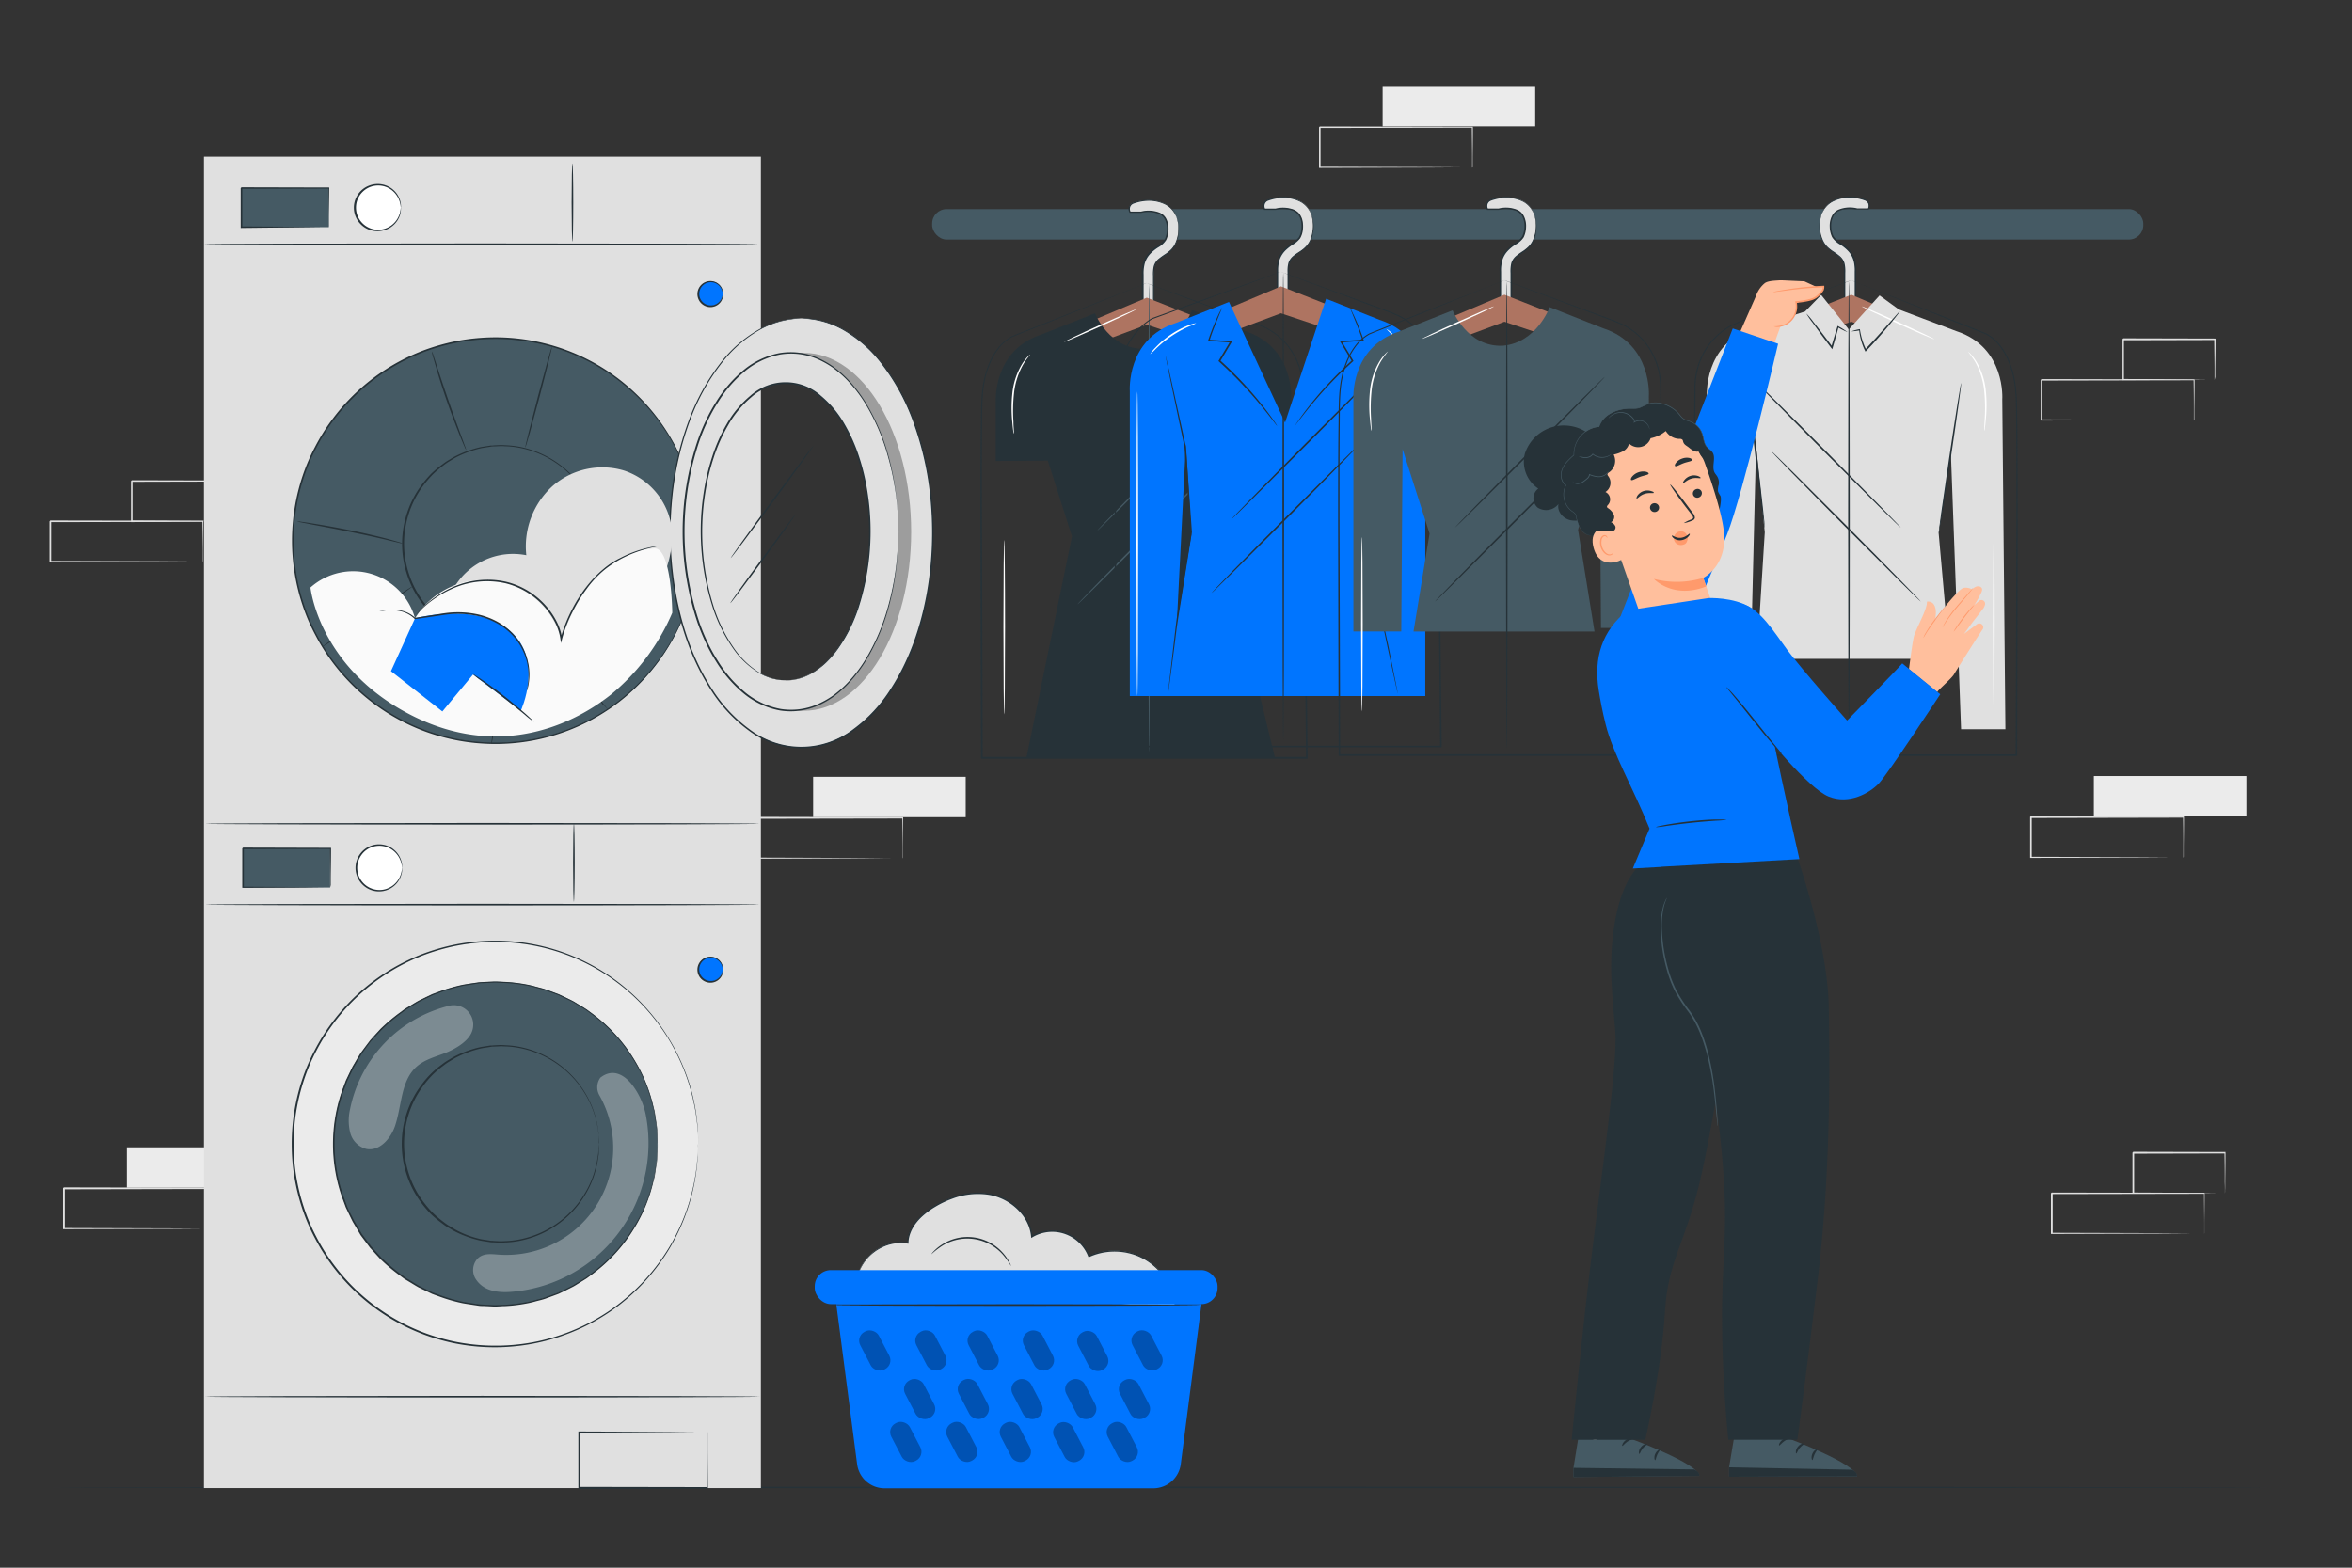 <svg xmlns="http://www.w3.org/2000/svg" viewBox="0 0 750 500"><rect x="0" y="0" width="750" height="500" fill="#333333" stroke="none"/><g id="freepik--background-complete--inject-17"><rect x="667.68" y="247.51" width="48.65" height="12.87" style="fill:#ebebeb"></rect><path d="M696.22,273.52a2.07,2.07,0,0,1,0-.23l0-.66c0-.61,0-1.45,0-2.54,0-2.22,0-5.41-.09-9.44l.15.15-48.65.1.25-.25h0v6.52c0,2.15,0,4.26,0,6.33l-.24-.24,34.67.11,10.24.07,2.76,0H696l.25,0s-.07,0-.22,0h-.7l-2.71,0-10.18.07-34.84.11h-.24v-.24q0-3.11,0-6.33v-6.52h0l.25-.25,48.65.1h.15v.15c0,4.07-.06,7.29-.08,9.53,0,1.07,0,1.9,0,2.5,0,.26,0,.47,0,.64S696.23,273.53,696.22,273.52Z" style="fill:#e0e0e0"></path><rect x="259.29" y="247.76" width="48.65" height="12.87" style="fill:#ebebeb"></rect><path d="M287.83,273.78s0-.09,0-.24l0-.66c0-.6,0-1.45,0-2.53,0-2.22,0-5.42-.09-9.44l.15.15-48.65.09c.11-.11-.25.25.25-.24h0v6.52c0,2.14,0,4.26,0,6.33l-.24-.25,34.67.12,10.24.06,2.76,0h.73l.25,0h-.22l-.7,0-2.71,0-10.18.07-34.84.11h-.24v-.24c0-2.07,0-4.19,0-6.33v-6.52h0l.25-.25,48.65.1H288v.15c0,4.06-.06,7.29-.08,9.53,0,1.07,0,1.9,0,2.5,0,.26,0,.47,0,.63A.85.85,0,0,1,287.83,273.78Z" style="fill:#e0e0e0"></path><rect x="440.89" y="27.44" width="48.65" height="12.87" style="fill:#ebebeb"></rect><path d="M469.43,53.45a2.07,2.07,0,0,1,0-.23l0-.66c0-.61,0-1.45,0-2.54,0-2.22-.05-5.41-.09-9.44l.15.15-48.65.1.25-.25h0v6.52q0,3.23,0,6.33l-.24-.24,34.67.11,10.24.07,2.76,0,.73,0h.25s-.07,0-.22,0h-.7l-2.71,0-10.18.07-34.84.11h-.24v-.24q0-3.11,0-6.33V40.6h0l.25-.25,48.65.1h.16v.15c0,4.07-.06,7.29-.08,9.53,0,1.07,0,1.91,0,2.5,0,.26,0,.47,0,.64S469.44,53.46,469.43,53.45Z" style="fill:#e0e0e0"></path><rect x="40.45" y="365.93" width="48.65" height="12.87" style="fill:#ebebeb"></rect><path d="M69,391.94a2.07,2.07,0,0,1,0-.23l0-.66c0-.61,0-1.45,0-2.54,0-2.22-.05-5.41-.09-9.44l.15.15-48.65.1.25-.25h0v6.52q0,3.22,0,6.33l-.24-.24,34.67.11,10.24.07,2.76,0,.73,0H69s-.07,0-.22,0h-.7l-2.71,0-10.18.07-34.84.11H20.1v-.24q0-3.1,0-6.33v-6.52h0l.25-.25,48.65.1h.16v.15c0,4.07-.06,7.29-.08,9.53,0,1.07,0,1.9,0,2.5,0,.26,0,.47,0,.64S69,392,69,391.94Z" style="fill:#e0e0e0"></path><path d="M702.89,393.46a1.35,1.35,0,0,1,0-.24v-.66c0-.6,0-1.45,0-2.53,0-2.22-.05-5.42-.08-9.45l.15.16-48.65.09c.11-.11-.25.25.24-.25h0v12.87l-.24-.25,34.67.11,10.23.07,2.77,0,.72,0,.26,0h-.23l-.69,0-2.72,0-10.17.07-34.84.11H654V380.59h0c.49-.49.14-.13.25-.24l48.65.09H703v.15c0,4.07-.07,7.3-.08,9.54,0,1.07,0,1.9,0,2.5l0,.63A1.66,1.66,0,0,1,702.89,393.46Z" style="fill:#e0e0e0"></path><path d="M709.48,380.58a2.17,2.17,0,0,1,0-.24c0-.19,0-.41,0-.68,0-.64,0-1.5-.05-2.58,0-2.26,0-5.45-.09-9.37l.17.18-29.23.07.25-.25h0v6.62q0,3.24,0,6.24l-.24-.23,20.91.11,6.09.07,1.65,0,.58,0a3.28,3.28,0,0,1-.53,0l-1.59,0-6,.07-21.07.11H680v-.24q0-3,0-6.24v-6.62h0c0,.06.47-.47.25-.24l29.23.07h.18v.17c0,4-.07,7.19-.09,9.48,0,1.06,0,1.91-.05,2.54A4.69,4.69,0,0,1,709.48,380.58Z" style="fill:#e0e0e0"></path><path d="M699.58,134a1.35,1.35,0,0,1,0-.24l0-.66c0-.6,0-1.45,0-2.53,0-2.22,0-5.42-.09-9.44l.16.15-48.65.1c.11-.12-.25.24.24-.25h0V134l-.25-.24,34.67.11,10.24.07,2.77,0h.72l.26,0h-.23l-.69,0-2.72,0-10.18.07-34.84.11h-.24V121.16h0c.5-.5.14-.14.26-.25l48.65.1h.15v.15c0,4.06-.07,7.29-.09,9.53,0,1.07,0,1.9,0,2.5l0,.63A1.66,1.66,0,0,1,699.58,134Z" style="fill:#e0e0e0"></path><path d="M706.17,121.14s0-.09,0-.25l0-.68c0-.63,0-1.49,0-2.58,0-2.26-.06-5.44-.1-9.36l.18.17-29.23.07c-.22.23.3-.3.25-.24h0v3.33c0,1.11,0,2.2,0,3.28v6.24l-.24-.24,20.91.11,6.09.07,1.65,0,.58,0a3.28,3.28,0,0,1-.53,0l-1.59,0-6,.06-21.07.11h-.24v-.23c0-2,0-4.09,0-6.24v-6.61h0l.25-.25,29.23.07h.18v.18c0,4-.07,7.19-.1,9.47,0,1.07,0,1.92,0,2.54A6.84,6.84,0,0,1,706.17,121.14Z" style="fill:#e0e0e0"></path><path d="M64.62,179.15a2.07,2.07,0,0,1,0-.23l0-.66c0-.6,0-1.45,0-2.53,0-2.22,0-5.42-.08-9.45l.15.15-48.65.1.25-.25h0v6.53c0,2.15,0,4.27,0,6.33l-.24-.24,34.67.11,10.23.07,2.77,0,.73,0h.25s-.07,0-.22,0l-.7,0-2.71,0-10.18.07L16,179.4h-.24v-.25c0-2.06,0-4.18,0-6.33v-6.53h0L16,166l48.65.09h.15v.15c0,4.07-.06,7.29-.08,9.54,0,1.07,0,1.9,0,2.5V179C64.63,179.09,64.63,179.16,64.62,179.15Z" style="fill:#e0e0e0"></path><path d="M71.22,166.28a1.22,1.22,0,0,1,0-.24c0-.19,0-.41,0-.68,0-.64,0-1.5,0-2.58,0-2.26-.06-5.45-.1-9.37l.18.18L42,153.66c-.22.22.3-.3.24-.25h0V160q0,3.24,0,6.24l-.23-.23,20.91.11,6.09.07,1.64,0,.59,0a3.28,3.28,0,0,1-.53,0l-1.6,0-6,.07L42,166.52h-.24v-.24c0-2,0-4.08,0-6.24v-6.62h0l.25-.25,29.23.07h.18v.17c0,4-.08,7.19-.1,9.47,0,1.07,0,1.92,0,2.55S71.23,166.3,71.22,166.28Z" style="fill:#e0e0e0"></path></g><g id="freepik--Floor--inject-17"><path d="M723.25,474.41c0,.15-158.17.26-353.23.26s-353.27-.11-353.27-.26,158.13-.26,353.27-.26S723.25,474.27,723.25,474.41Z" style="fill:#263238"></path></g><g id="freepik--washing-machines--inject-17"><rect x="65.03" y="49.98" width="177.6" height="424.63" style="fill:#e0e0e0"></rect><path d="M242.22,445.45c0,.14-39.57.26-88.38.26s-88.4-.12-88.4-.26,39.57-.26,88.4-.26S242.22,445.31,242.22,445.45Z" style="fill:#263238"></path><path d="M242.22,262.74c0,.14-39.57.26-88.38.26s-88.4-.12-88.4-.26,39.57-.26,88.4-.26S242.22,262.59,242.22,262.74Z" style="fill:#263238"></path><path d="M225.63,456.8s0,.09,0,.29,0,.53,0,.91c0,.84,0,2,0,3.52,0,3.13.06,7.59.1,13.1v.18h-.18l-40.86.08c.23.23-.32-.32-.26-.27h0v-9.16c0-3,0-5.87,0-8.64v-.25h.25l29.42.12,8.45.06,2.23,0h.57l.19,0h-.22l-.6,0-2.28,0-8.51.07-29.25.11.24-.24c0,2.77,0,5.66,0,8.64,0,1.49,0,3,0,4.53v4.63h0c.05.06-.5-.49-.26-.25l40.86.07-.19.19c0-5.46.08-9.88.1-13,0-1.52,0-2.71.05-3.56,0-.39,0-.7,0-.94A1.25,1.25,0,0,1,225.63,456.8Z" style="fill:#263238"></path><circle cx="158.01" cy="172.45" r="64.62" style="fill:#455a64"></circle><path d="M222.63,172.45s0-.35,0-1,0-1.73-.15-3.08A64.62,64.62,0,0,0,197,121.19a64.1,64.1,0,0,0-27.13-12,65.46,65.46,0,0,0-25.24.3,68,68,0,0,0-8.6,2.46,64.53,64.53,0,0,0-29.93,22.45,63.89,63.89,0,0,0-5.25,8.45,60.33,60.33,0,0,0-3.94,9.31,64.4,64.4,0,0,0,0,40.64,60.33,60.33,0,0,0,3.94,9.31,62.8,62.8,0,0,0,5.24,8.45A64.58,64.58,0,0,0,136.06,233a69.67,69.67,0,0,0,8.6,2.46,64.54,64.54,0,0,0,8.64,1.2,63.76,63.76,0,0,0,16.6-.91,62.89,62.89,0,0,0,14.82-4.67A63.93,63.93,0,0,0,197,223.72a65.48,65.48,0,0,0,16.39-18.31,64.42,64.42,0,0,0,9-28.84c.13-1.35.1-2.38.15-3.07s0-1.05,0-1.05,0,1.42-.09,4.13a63.68,63.68,0,0,1-1.76,11.69,64.63,64.63,0,0,1-7.1,17.28A65.43,65.43,0,0,1,197.26,224,64.49,64.49,0,0,1,170,236.17a64.62,64.62,0,0,1-16.72.94,63.91,63.91,0,0,1-8.69-1.21,67,67,0,0,1-8.68-2.46,65,65,0,0,1-30.18-22.61,64.27,64.27,0,0,1-5.29-8.52,59.85,59.85,0,0,1-4-9.38,64.86,64.86,0,0,1,0-41,61.66,61.66,0,0,1,4-9.38,63.83,63.83,0,0,1,5.3-8.51,64.91,64.91,0,0,1,30.17-22.6,68.68,68.68,0,0,1,8.68-2.47,65.52,65.52,0,0,1,8.69-1.21,64.61,64.61,0,0,1,16.72.95,64.64,64.64,0,0,1,27.28,12.15,65.38,65.38,0,0,1,16.41,18.46,63.48,63.48,0,0,1,8.87,29C222.67,171,222.63,172.45,222.63,172.45Z" style="fill:#263238"></path><circle cx="158.01" cy="364.79" r="64.62" style="fill:#ebebeb"></circle><path d="M222.63,364.79s0-.36,0-1.05,0-1.73-.15-3.07A64.61,64.61,0,0,0,197,313.52a64.43,64.43,0,0,0-27.13-12,65.46,65.46,0,0,0-25.24.3,69.67,69.67,0,0,0-8.6,2.46,64.6,64.6,0,0,0-29.93,22.45,63.89,63.89,0,0,0-5.25,8.45,60.33,60.33,0,0,0-3.94,9.31,64.4,64.4,0,0,0,0,40.64,60.33,60.33,0,0,0,3.94,9.31,62.8,62.8,0,0,0,5.24,8.45,64.51,64.51,0,0,0,29.94,22.46,69.67,69.67,0,0,0,8.6,2.46,65.5,65.5,0,0,0,25.24.3,64.55,64.55,0,0,0,27.14-12,65.48,65.48,0,0,0,16.39-18.31,64.42,64.42,0,0,0,9-28.84c.13-1.34.1-2.38.15-3.07s0-1,0-1,0,1.42-.09,4.12a63.68,63.68,0,0,1-1.76,11.69,64.81,64.81,0,0,1-7.1,17.29,65.54,65.54,0,0,1-16.42,18.45,65.27,65.27,0,0,1-52.69,11.9,68.68,68.68,0,0,1-8.68-2.47,65,65,0,0,1-30.18-22.61,64.16,64.16,0,0,1-5.29-8.51,60.37,60.37,0,0,1-4-9.39,64.83,64.83,0,0,1,0-41,61.35,61.35,0,0,1,4-9.39,63.83,63.83,0,0,1,5.3-8.51,65,65,0,0,1,30.17-22.6,68.68,68.68,0,0,1,8.68-2.47,65.49,65.49,0,0,1,8.69-1.2,64.62,64.62,0,0,1,16.72.94,64.49,64.49,0,0,1,27.28,12.16,65.49,65.49,0,0,1,16.41,18.45A64.54,64.54,0,0,1,220.78,349a63.68,63.68,0,0,1,1.76,11.69C222.67,363.36,222.63,364.79,222.63,364.79Z" style="fill:#263238"></path><circle cx="158.01" cy="364.79" r="51.66" style="fill:#455a64"></circle><path d="M209.67,364.79s0-.29-.06-.84-.09-1.39-.15-2.45c0-.54-.07-1.15-.11-1.81s-.21-1.38-.32-2.16-.26-1.62-.4-2.52a8.83,8.83,0,0,0-.29-1.37c-.12-.47-.25-.95-.38-1.44a49.33,49.33,0,0,0-5.71-13.72,51.4,51.4,0,0,0-13.09-14.61l-2.23-1.66c-.78-.52-1.6-1-2.42-1.49s-1.62-1.05-2.51-1.45L179.33,318l-1.36-.65-1.42-.52-2.9-1.05c-1-.33-2-.54-3-.82a26.94,26.94,0,0,0-3.11-.7,47.84,47.84,0,0,0-6.51-.75c-1.11,0-2.23-.15-3.35-.13l-3.41.17c-.57,0-1.14,0-1.71.11l-1.72.27c-1.14.18-2.31.32-3.46.56a52.45,52.45,0,0,0-6.86,2l-1.7.62-.86.32-.82.4-3.32,1.6c-1.09.59-2.13,1.28-3.21,1.92-.52.33-1.08.62-1.58,1l-1.52,1.13a57.93,57.93,0,0,0-5.83,5L119,331.32l-.66.72-.59.78-1.18,1.58L115.43,336l-1,1.69-1,1.7-.52.86c-.15.29-.29.6-.44.9l-1.74,3.62-1.4,3.81a51,51,0,0,0,0,32.44c.46,1.28.93,2.55,1.39,3.81s1.17,2.42,1.75,3.63l.44.9.52.85,1,1.7,1,1.7,1.19,1.58,1.17,1.57.59.79.66.72,2.62,2.88a57.93,57.93,0,0,0,5.83,5l1.51,1.13c.5.38,1.07.67,1.59,1,1.08.64,2.12,1.33,3.21,1.92l3.32,1.6.82.4.86.32,1.7.62a52.45,52.45,0,0,0,6.86,2c1.15.24,2.32.38,3.46.57l1.72.26c.57.07,1.15.07,1.72.11l3.4.18c1.13,0,2.24-.1,3.35-.13a49.48,49.48,0,0,0,6.51-.76,26.94,26.94,0,0,0,3.11-.7c1-.28,2-.49,3-.82l2.9-1.05,1.43-.52,1.36-.65L182,410.3c.89-.41,1.68-1,2.51-1.45s1.63-1,2.42-1.49l2.22-1.66a51.38,51.38,0,0,0,13.09-14.61A49,49,0,0,0,208,377.37c.13-.49.26-1,.38-1.44a8.83,8.83,0,0,0,.29-1.37c.14-.9.28-1.74.4-2.52s.25-1.5.32-2.16l.11-1.81c.06-1.06.11-1.88.15-2.45s.06-.83.06-.83,0,.28,0,.83-.06,1.39-.1,2.46c0,.54-.05,1.15-.08,1.81s-.19,1.39-.3,2.17-.24,1.63-.37,2.53a10.24,10.24,0,0,1-.28,1.38c-.12.47-.25.95-.37,1.45a49.26,49.26,0,0,1-5.66,13.82A51.48,51.48,0,0,1,189.38,406l-2.23,1.67c-.79.52-1.62,1-2.43,1.51s-1.63,1.06-2.53,1.47L179.5,412l-1.37.65-1.43.53-2.92,1.07c-1,.33-2,.55-3.05.83a29.8,29.8,0,0,1-3.14.72,48.58,48.58,0,0,1-6.56.77c-1.12,0-2.25.15-3.38.14l-3.44-.17c-.57,0-1.15,0-1.73-.11l-1.73-.26c-1.16-.19-2.33-.33-3.49-.57a53,53,0,0,1-6.93-2l-1.72-.62-.87-.33-.83-.4-3.35-1.61c-1.1-.6-2.15-1.29-3.24-1.93-.53-.34-1.1-.63-1.61-1l-1.53-1.14a57.81,57.81,0,0,1-5.89-5l-2.64-2.9-.67-.73-.59-.79-1.19-1.59-1.2-1.6-1-1.71-1-1.71-.52-.87-.45-.91c-.59-1.21-1.17-2.43-1.76-3.66l-1.41-3.84a51.43,51.43,0,0,1,0-32.77l1.41-3.85,1.76-3.66c.15-.3.29-.61.45-.91l.52-.86,1-1.72,1.05-1.71,1.19-1.59,1.19-1.59.6-.79.66-.73c.89-1,1.77-1.94,2.64-2.91a59.11,59.11,0,0,1,5.9-5l1.53-1.14c.5-.38,1.07-.67,1.6-1,1.09-.64,2.14-1.33,3.24-1.93l3.35-1.61.83-.4c.29-.12.58-.22.87-.32l1.72-.63a55,55,0,0,1,6.92-2c1.17-.24,2.34-.38,3.5-.56l1.73-.27c.57-.07,1.16-.07,1.73-.11l3.44-.17c1.13,0,2.26.1,3.38.14a48.43,48.43,0,0,1,6.55.77,28.7,28.7,0,0,1,3.14.72c1,.28,2.07.5,3.06.83l2.91,1.07,1.44.53,1.37.65,2.69,1.3c.89.41,1.69,1,2.52,1.47s1.65,1,2.43,1.51l2.24,1.67a51.35,51.35,0,0,1,13.12,14.76,49.26,49.26,0,0,1,5.66,13.82c.12.49.25,1,.36,1.45a9,9,0,0,1,.29,1.38c.13.9.26,1.75.37,2.53s.24,1.5.3,2.17.06,1.27.08,1.81c0,1.07.08,1.89.1,2.46S209.67,364.79,209.67,364.79Z" style="fill:#263238"></path><circle cx="226.56" cy="93.65" r="3.93" style="fill:#0075FF"></circle><path d="M230.49,93.65s0-.35-.22-.94a3.9,3.9,0,0,0-1.44-2,3.7,3.7,0,1,0,0,6,3.86,3.86,0,0,0,1.44-2c.18-.58.18-.94.22-.93a1.81,1.81,0,0,1,0,1,3.91,3.91,0,0,1-1.42,2.29,4.08,4.08,0,0,1-3.91.64,4.15,4.15,0,0,1,0-7.83,4.1,4.1,0,0,1,3.91.64,3.91,3.91,0,0,1,1.42,2.29A1.87,1.87,0,0,1,230.49,93.65Z" style="fill:#263238"></path><circle cx="226.56" cy="309.13" r="3.93" style="fill:#0075FF"></circle><path d="M230.49,309.13s0-.35-.22-.94a3.9,3.9,0,0,0-1.44-2,3.7,3.7,0,1,0,0,6,3.86,3.86,0,0,0,1.44-2c.18-.58.18-.94.22-.93a1.81,1.81,0,0,1,0,1,3.91,3.91,0,0,1-1.42,2.29,4.08,4.08,0,0,1-3.91.64,4.15,4.15,0,0,1,0-7.83,4.1,4.1,0,0,1,3.91.64,3.91,3.91,0,0,1,1.42,2.29A1.87,1.87,0,0,1,230.49,309.13Z" style="fill:#263238"></path><g style="opacity:0.3"><path d="M206,356a23.1,23.1,0,0,0-4.47-10.07c-2.64-3.35-6.33-5.25-10.18-2.15l0,.06a5.17,5.17,0,0,0-.23,5.47,34.13,34.13,0,0,1-32.21,50.84c-2.35-.17-4.9-.54-6.71,1.37a5.37,5.37,0,0,0-.25,6.78c2.65,3.71,7.35,4.06,11.56,3.68A47.54,47.54,0,0,0,206,356Z" style="fill:#fff"></path></g><g style="opacity:0.3"><path d="M143.62,320.69a42.66,42.66,0,0,0-32,33.11,15.93,15.93,0,0,0,.07,7.52,7.19,7.19,0,0,0,5.11,5.12c4.18.84,7.77-3.25,9.15-7.28,2.22-6.49,1.79-14.48,6.94-19,2.49-2.19,5.83-3.07,8.93-4.26s7.35-3.59,8.59-6.67A6.21,6.21,0,0,0,143.62,320.69Z" style="fill:#fff"></path></g><path d="M191.11,364.79s0-.18-.05-.51-.06-.85-.1-1.49c0-.33,0-.69-.07-1.09s-.13-.84-.2-1.31a21.83,21.83,0,0,0-.66-3.23,29.63,29.63,0,0,0-3.47-8.3,31.26,31.26,0,0,0-21-14.63,28.27,28.27,0,0,0-3.94-.46c-.67,0-1.34-.08-2-.07l-2.06.1c-.35,0-.69,0-1,.07l-1,.16c-.69.12-1.39.2-2.09.34a33.08,33.08,0,0,0-4.14,1.22,33.79,33.79,0,0,0-4.06,1.78c-.65.36-1.28.77-1.93,1.16a16.92,16.92,0,0,0-1.88,1.29,28.85,28.85,0,0,0-6.57,6.6,30.4,30.4,0,0,0-4.44,8.56,30.84,30.84,0,0,0,0,19.61,30.15,30.15,0,0,0,4.44,8.56,35.14,35.14,0,0,0,3.05,3.6,34.26,34.26,0,0,0,3.52,3,16.92,16.92,0,0,0,1.88,1.29c.65.39,1.28.8,1.93,1.16A30.88,30.88,0,0,0,149.2,394a31.48,31.48,0,0,0,4.14,1.22c.7.14,1.4.23,2.09.34l1,.16c.35.05.7,0,1,.07l2.06.1c.68,0,1.36-.05,2-.07a28.31,28.31,0,0,0,3.93-.46,31.26,31.26,0,0,0,21-14.63,29.63,29.63,0,0,0,3.47-8.3,21.83,21.83,0,0,0,.66-3.23c.07-.47.16-.91.2-1.31s.05-.76.07-1.09c0-.64.08-1.13.1-1.49s.05-.5.05-.5,0,.17,0,.5,0,.86-.05,1.49c0,.34,0,.7,0,1.11s-.11.84-.18,1.31a21.48,21.48,0,0,1-.61,3.26,29.75,29.75,0,0,1-3.42,8.4,31.55,31.55,0,0,1-21.2,14.91,28.81,28.81,0,0,1-4,.47c-.68,0-1.36.1-2.05.09l-2.09-.11c-.35,0-.71,0-1.06-.06l-1-.16c-.7-.11-1.42-.2-2.12-.34a34.29,34.29,0,0,1-4.22-1.23,32.36,32.36,0,0,1-4.12-1.8c-.67-.36-1.31-.78-2-1.17a16.44,16.44,0,0,1-1.9-1.31,35.43,35.43,0,0,1-3.59-3,37.67,37.67,0,0,1-3.1-3.66,30.76,30.76,0,0,1-4.52-8.7,31.28,31.28,0,0,1,0-19.93,30.76,30.76,0,0,1,4.52-8.7,28.75,28.75,0,0,1,6.69-6.7,17.34,17.34,0,0,1,1.9-1.31c.67-.39,1.31-.81,2-1.17a33.85,33.85,0,0,1,4.12-1.8,34.66,34.66,0,0,1,4.21-1.23c.71-.14,1.43-.22,2.13-.34l1-.16c.35,0,.71,0,1.06-.06l2.08-.11c.69,0,1.38.06,2.06.09a29,29,0,0,1,4,.47,31.55,31.55,0,0,1,21.2,14.91,29.75,29.75,0,0,1,3.42,8.4,21.48,21.48,0,0,1,.61,3.26c.07.48.15.91.18,1.32s0,.77,0,1.1c0,.63,0,1.13.05,1.49S191.11,364.79,191.11,364.79Z" style="fill:#263238"></path><path d="M191.11,173.36s0-.18-.05-.51-.06-.85-.1-1.49c0-.33,0-.69-.07-1.09s-.13-.84-.2-1.31a21.83,21.83,0,0,0-.66-3.23,29.76,29.76,0,0,0-3.47-8.3,31.26,31.26,0,0,0-21-14.63,29.86,29.86,0,0,0-3.94-.46c-.67,0-1.34-.08-2-.07l-2.06.1c-.35,0-.69,0-1,.07l-1,.16c-.69.12-1.39.2-2.09.34a33.08,33.08,0,0,0-4.14,1.22,33.79,33.79,0,0,0-4.06,1.78c-.65.36-1.28.77-1.93,1.16a16.92,16.92,0,0,0-1.88,1.29,35.36,35.36,0,0,0-3.52,3,36.45,36.45,0,0,0-3.05,3.6,30.4,30.4,0,0,0-4.44,8.56,30.84,30.84,0,0,0,0,19.61,30.15,30.15,0,0,0,4.44,8.56,28.85,28.85,0,0,0,6.57,6.6,16.92,16.92,0,0,0,1.88,1.29c.65.39,1.28.8,1.93,1.16a30.88,30.88,0,0,0,4.06,1.78,31.48,31.48,0,0,0,4.14,1.22c.7.14,1.4.23,2.09.34l1,.16c.35,0,.7,0,1,.07l2.06.11c.68,0,1.36-.06,2-.08a28.31,28.31,0,0,0,3.93-.46,30.76,30.76,0,0,0,13.1-5.8,31.19,31.19,0,0,0,7.93-8.83A29.63,29.63,0,0,0,190,181a21.83,21.83,0,0,0,.66-3.23c.07-.47.16-.91.2-1.31s.05-.76.07-1.09c0-.64.08-1.13.1-1.49s.05-.5.05-.5,0,.17,0,.5,0,.86-.05,1.5c0,.33,0,.69,0,1.1s-.11.84-.18,1.31a21.48,21.48,0,0,1-.61,3.26,29.75,29.75,0,0,1-3.42,8.4,31.55,31.55,0,0,1-21.2,14.91,28.81,28.81,0,0,1-4,.47c-.68,0-1.36.1-2.05.09l-2.09-.1c-.35,0-.71,0-1.06-.07l-1-.16c-.7-.11-1.42-.2-2.12-.34a34.68,34.68,0,0,1-8.34-3c-.67-.36-1.31-.78-2-1.17a15.28,15.28,0,0,1-1.9-1.31,35.43,35.43,0,0,1-3.59-3,36.51,36.51,0,0,1-3.1-3.66,30.76,30.76,0,0,1-4.52-8.7,31.28,31.28,0,0,1,0-19.93,30.76,30.76,0,0,1,4.52-8.7,37.67,37.67,0,0,1,3.1-3.66,35.43,35.43,0,0,1,3.59-3,17.34,17.34,0,0,1,1.9-1.31c.67-.39,1.31-.81,2-1.17a33.85,33.85,0,0,1,4.12-1.8,34.66,34.66,0,0,1,4.21-1.23c.71-.14,1.43-.22,2.13-.34l1-.16c.35,0,.71,0,1.06-.06l2.08-.1c.69,0,1.38.05,2.06.08a29,29,0,0,1,4,.47,31.55,31.55,0,0,1,21.2,14.91,29.75,29.75,0,0,1,3.42,8.4,21.7,21.7,0,0,1,.61,3.26c.07.48.15.91.18,1.32s0,.77,0,1.1c0,.64,0,1.13.05,1.49S191.11,173.36,191.11,173.36Z" style="fill:#263238"></path><path d="M241.81,77.9c0,.15-39.57.26-88.38.26S65,78.05,65,77.9s39.57-.26,88.4-.26S241.81,77.76,241.81,77.9Z" style="fill:#263238"></path><rect x="76.99" y="59.97" width="27.86" height="12.49" style="fill:#455a64"></rect><path d="M104.85,72.46a8.29,8.29,0,0,1,0-.9c0-.62,0-1.46,0-2.51,0-2.19-.06-5.28-.1-9.08l.19.19L77,60.23c-.23.24.32-.31.26-.26h0V72.46L77,72.21l19.93.12,5.8.07,1.57,0,.56,0a2.9,2.9,0,0,1-.5,0l-1.52,0-5.75.07L77,72.71h-.25V60h0l.26-.26,27.86.07H105V60c0,3.84-.08,7-.1,9.2,0,1,0,1.85,0,2.46A6.18,6.18,0,0,1,104.85,72.46Z" style="fill:#263238"></path><path d="M182.54,77.06c-.14,0-.26-5.58-.26-12.47s.12-12.47.26-12.47.26,5.59.26,12.47S182.68,77.06,182.54,77.06Z" style="fill:#263238"></path><circle cx="120.54" cy="66.22" r="7.29" style="fill:#fff"></circle><path d="M127.83,66.22c-.06,0,0-.65-.33-1.76a7.27,7.27,0,0,0-2.66-3.89,7.07,7.07,0,0,0-3-1.3,7.18,7.18,0,0,0-3.7.32,7.06,7.06,0,0,0,0,13.25,7.09,7.09,0,0,0,3.7.33,7.2,7.2,0,0,0,3-1.3A7.29,7.29,0,0,0,127.5,68c.3-1.1.27-1.76.33-1.75a1.38,1.38,0,0,1,0,.46A5.5,5.5,0,0,1,127.7,68a7.27,7.27,0,0,1-2.64,4.14,7.4,7.4,0,0,1-3.14,1.43,7.51,7.51,0,0,1-4-14.45,7.6,7.6,0,0,1,4-.3,7.45,7.45,0,0,1,3.14,1.43,7.27,7.27,0,0,1,2.64,4.14,5.5,5.5,0,0,1,.16,1.34A1.43,1.43,0,0,1,127.83,66.22Z" style="fill:#263238"></path><path d="M242.22,288.52c0,.14-39.57.26-88.38.26s-88.4-.12-88.4-.26,39.57-.26,88.4-.26S242.22,288.37,242.22,288.52Z" style="fill:#263238"></path><rect x="77.4" y="270.59" width="27.86" height="12.49" style="fill:#455a64"></rect><path d="M105.26,283.07a8.29,8.29,0,0,1,0-.9c0-.62,0-1.46,0-2.5,0-2.2-.06-5.29-.1-9.08l.19.18-27.86.08.26-.26h0v12.46l-.25-.24,19.93.11,5.8.07,1.57,0,.56,0a2.9,2.9,0,0,1-.5,0l-1.52,0-5.75.06-20.09.12h-.25V270.61h0c-.06.05.49-.5.26-.27l27.86.08h.19v.19c0,3.84-.08,7-.1,9.19,0,1,0,1.85,0,2.46A6,6,0,0,1,105.26,283.07Z" style="fill:#263238"></path><path d="M183,287.67c-.14,0-.26-5.58-.26-12.47s.12-12.46.26-12.46.26,5.58.26,12.46S183.09,287.67,183,287.67Z" style="fill:#263238"></path><circle cx="120.95" cy="276.83" r="7.29" style="fill:#fff"></circle><path d="M128.24,276.83c-.06,0,0-.65-.33-1.76a7.27,7.27,0,0,0-2.66-3.89,7.09,7.09,0,0,0-6.7-1,7,7,0,0,0-3.27,2.46,7,7,0,0,0,0,8.32,7,7,0,0,0,3.27,2.46,7.11,7.11,0,0,0,3.71.33,7.2,7.2,0,0,0,5.65-5.2c.3-1.1.27-1.75.33-1.75a1.43,1.43,0,0,1,0,.47,5.48,5.48,0,0,1-.16,1.33,7.37,7.37,0,0,1-5.78,5.57,7.49,7.49,0,0,1-7.46-2.91,7.5,7.5,0,0,1,0-8.92,7.49,7.49,0,0,1,7.46-2.91,7.38,7.38,0,0,1,5.78,5.56,5.55,5.55,0,0,1,.16,1.34A1.43,1.43,0,0,1,128.24,276.83Z" style="fill:#263238"></path><path d="M255.53,101.53c-23.16,0-41.93,30.64-41.93,68.43s18.77,68.43,41.93,68.43,41.92-30.63,41.92-68.43S278.68,101.53,255.53,101.53Zm-5,115.44c-14.81,0-26.82-21.2-26.82-47.37s12-47.37,26.82-47.37,26.81,21.21,26.81,47.37S265.35,217,250.55,217Z" style="fill:#e0e0e0"></path><path d="M255.53,101.53c-23.16,0-41.93,30.64-41.93,68.43s18.77,68.43,41.93,68.43,41.92-30.63,41.92-68.43S278.68,101.53,255.53,101.53Zm-5,115.44c-14.81,0-26.82-21.2-26.82-47.37s12-47.37,26.82-47.37,26.81,21.21,26.81,47.37S265.35,217,250.55,217Z" style="fill:none"></path><path d="M250.55,217l.61-.05.75,0,1-.15a17.07,17.07,0,0,0,6.38-2.47,27.33,27.33,0,0,0,7.74-7.58,49.72,49.72,0,0,0,6.36-12.92,79.73,79.73,0,0,0,2.66-37.21A68,68,0,0,0,273.52,146a52.62,52.62,0,0,0-4.58-10.34,32.64,32.64,0,0,0-7.44-9,16.37,16.37,0,0,0-21.9,0,32.49,32.49,0,0,0-7.44,9A52.58,52.58,0,0,0,227.57,146,68.37,68.37,0,0,0,225,156.54a79.73,79.73,0,0,0,2.65,37.21A49.73,49.73,0,0,0,234,206.67a27.44,27.44,0,0,0,7.73,7.58,17.13,17.13,0,0,0,6.38,2.47l1,.15.76,0,.61.05h-.62l-.75,0-1-.12a17.06,17.06,0,0,1-6.47-2.41,27.21,27.21,0,0,1-7.87-7.58,49.69,49.69,0,0,1-6.47-13,79.74,79.74,0,0,1-2.79-37.4,69.37,69.37,0,0,1,2.56-10.64,52.7,52.7,0,0,1,4.62-10.44,32.92,32.92,0,0,1,7.55-9.09,16.86,16.86,0,0,1,22.56,0,33.07,33.07,0,0,1,7.55,9.09A53.89,53.89,0,0,1,274,145.83a69.32,69.32,0,0,1,2.55,10.64,79.61,79.61,0,0,1-2.78,37.4,49.39,49.39,0,0,1-6.48,13,32.3,32.3,0,0,1-3.89,4.52,25,25,0,0,1-4,3.06,17.06,17.06,0,0,1-6.47,2.41l-1,.12-.76,0Z" style="fill:#263238"></path><path d="M255.53,101.53h.9l1.12,0c.45,0,1,.1,1.54.16a27.65,27.65,0,0,1,9.71,3.2,40.52,40.52,0,0,1,12.25,10.52,67.52,67.52,0,0,1,10.42,18.73,98.55,98.55,0,0,1,5.72,25.37A111.39,111.39,0,0,1,296,189.38c-1.88,10.35-5.37,21.1-11.65,30.76a47.62,47.62,0,0,1-11.9,12.77,27.75,27.75,0,0,1-33.8,0,47.17,47.17,0,0,1-11.9-12.77c-6.29-9.66-9.78-20.41-11.66-30.76a111.41,111.41,0,0,1-1.21-29.82,98.45,98.45,0,0,1,5.72-25.37A68,68,0,0,1,230,115.45a40.83,40.83,0,0,1,12.26-10.52,27.7,27.7,0,0,1,9.7-3.19c.58-.06,1.09-.14,1.54-.16l1.12,0h.91l-.91.07-1.12.06c-.44,0-.95.12-1.53.19a28,28,0,0,0-9.62,3.26,40.69,40.69,0,0,0-12.12,10.53,67.46,67.46,0,0,0-10.3,18.68,98.4,98.4,0,0,0-5.64,25.28,111,111,0,0,0,1.26,29.7c1.88,10.29,5.37,21,11.6,30.56a47,47,0,0,0,11.78,12.63,27.25,27.25,0,0,0,33.2,0,47.07,47.07,0,0,0,11.77-12.63c6.24-9.58,9.72-20.27,11.6-30.56a111,111,0,0,0,1.26-29.7,98.82,98.82,0,0,0-5.63-25.28,67.72,67.72,0,0,0-10.3-18.68,40.71,40.71,0,0,0-12.13-10.53,28,28,0,0,0-9.62-3.26c-.58-.07-1.09-.16-1.53-.19l-1.12-.06Z" style="fill:#263238"></path><path d="M233,178c-.12-.08,5.69-8.18,13-18.08s13.26-17.85,13.38-17.77-5.69,8.18-13,18.08S233.08,178.12,233,178Z" style="fill:#263238"></path><path d="M232.87,192.39c-.12-.09,4.43-6.49,10.17-14.29s10.48-14.07,10.59-14-4.44,6.48-10.17,14.29S233,192.47,232.87,192.39Z" style="fill:#263238"></path><g style="opacity:0.3"><path d="M256.3,112.55c-.68,0-1.36,0-2,.1,18,1.76,32.21,26.58,32.21,56.95s-14.25,55.2-32.21,57c.67.06,1.35.1,2,.1,18.92,0,34.25-25.54,34.25-57.06S275.22,112.55,256.3,112.55Z"></path></g><path d="M286.48,169.6s0-.25,0-.75,0-1.24-.06-2.2c-.1-1.94-.22-4.8-.69-8.45A86.72,86.72,0,0,0,283,145.07a66.21,66.21,0,0,0-7-16.23,44.2,44.2,0,0,0-6.33-8.09,35.79,35.79,0,0,0-4.17-3.53,28.86,28.86,0,0,0-4.94-2.75,21.42,21.42,0,0,0-11.65-1.42,25,25,0,0,0-11.3,5.28,40.53,40.53,0,0,0-8.68,10,52.31,52.31,0,0,0-3.31,6,65.33,65.33,0,0,0-2.66,6.49,90.68,90.68,0,0,0,0,57.51,62.61,62.61,0,0,0,2.66,6.49,52.31,52.31,0,0,0,3.31,6,40.32,40.32,0,0,0,8.68,10,25,25,0,0,0,11.31,5.28,21.29,21.29,0,0,0,11.64-1.43,28.15,28.15,0,0,0,4.94-2.74,35,35,0,0,0,4.17-3.53,44.25,44.25,0,0,0,6.33-8.1,66,66,0,0,0,7-16.22A87,87,0,0,0,285.69,181c.47-3.65.59-6.51.69-8.45,0-1,.05-1.69.06-2.2s0-.76,0-.76,0,.26,0,.76,0,1.25,0,2.21c-.07,1.93-.16,4.8-.6,8.47a85.38,85.38,0,0,1-2.6,13.18,66.7,66.7,0,0,1-7,16.34,45.26,45.26,0,0,1-6.36,8.18,36,36,0,0,1-4.22,3.59,28.68,28.68,0,0,1-5,2.8,21.79,21.79,0,0,1-11.89,1.48,25.4,25.4,0,0,1-11.53-5.35,41.06,41.06,0,0,1-8.8-10.11,54.13,54.13,0,0,1-3.35-6.08,68.46,68.46,0,0,1-2.69-6.54,90.9,90.9,0,0,1,0-57.85,62.72,62.72,0,0,1,2.69-6.54,52.51,52.51,0,0,1,3.34-6.08,41.06,41.06,0,0,1,8.8-10.11,25.4,25.4,0,0,1,11.53-5.35,21.74,21.74,0,0,1,11.88,1.48,28.77,28.77,0,0,1,5,2.8,35.77,35.77,0,0,1,4.21,3.58,44.44,44.44,0,0,1,6.36,8.19,66.21,66.21,0,0,1,7,16.34,85.15,85.15,0,0,1,2.6,13.18c.44,3.67.53,6.53.6,8.47,0,1,0,1.7,0,2.21S286.48,169.6,286.48,169.6Z" style="fill:#263238"></path><path d="M156.72,237.28a5.14,5.14,0,0,1,.09-1.28c.1-.92.24-2.08.4-3.46.35-2.92.81-7,1.23-11.43s.7-8.52.9-11.46c.09-1.38.17-2.55.23-3.48a5.53,5.53,0,0,1,.15-1.27,5.88,5.88,0,0,1,.05,1.28c0,.83,0,2-.07,3.49-.1,3-.33,7-.74,11.49s-.94,8.52-1.38,11.43c-.22,1.46-.42,2.63-.57,3.44A7.18,7.18,0,0,1,156.72,237.28Z" style="fill:#263238"></path><path d="M193.81,226.09s.05,0,0,0l-.11,0-.3-.28-.45-.49-.29-.3-.16-.17-.08-.08,0,0h0s0,0,.08,0,0-.09,0-.08a0,0,0,0,0,0,0l-.22.11c-1.62-2.11-4.67-6.26-8.27-11-2.66-3.4-5-6.48-6.88-8.83l-2.08-2.69a5.44,5.44,0,0,1-.7-1,6.67,6.67,0,0,1,.86.9c.53.6,1.29,1.49,2.21,2.59,1.83,2.2,4.33,5.27,7,8.75,3.61,4.68,6.58,8.9,8.07,11.11l-.23.11a.13.13,0,0,1,0-.06.14.14,0,0,1,.05-.09c.06-.05.09,0,.1,0s.07,0,.09,0l.06.05.09.09.15.19.27.33.4.52C193.71,226,193.84,226.15,193.81,226.09Z" style="fill:#263238"></path><path d="M176,110.61c.14,0-1.65,7.27-4,16.15s-4.36,16.06-4.5,16,1.65-7.27,4-16.15S175.84,110.57,176,110.61Z" style="fill:#263238"></path><path d="M137.74,112.08a6.5,6.5,0,0,1,.46,1.23c.3.9.67,2,1.11,3.4.93,2.86,2.23,6.82,3.74,11.16s2.95,8.26,4,11.09l1.23,3.35a6.61,6.61,0,0,1,.4,1.25,6.3,6.3,0,0,1-.59-1.18c-.34-.77-.82-1.89-1.39-3.29-1.13-2.8-2.63-6.69-4.14-11s-2.76-8.34-3.6-11.24c-.42-1.45-.74-2.62-1-3.44A5.68,5.68,0,0,1,137.74,112.08Z" style="fill:#263238"></path><path d="M131.59,187c.08.12-6.29,4.52-14.22,9.83s-14.43,9.52-14.51,9.4,6.29-4.52,14.22-9.83S131.51,186.9,131.59,187Z" style="fill:#263238"></path><path d="M128.46,173.36a7,7,0,0,1-1.33-.27l-3.59-.85c-3-.72-7.23-1.66-11.89-2.6s-8.9-1.73-12-2.32l-3.62-.71a6.31,6.31,0,0,1-1.32-.33,8.22,8.22,0,0,1,1.35.13c.87.12,2.12.3,3.66.55,3.07.49,7.32,1.23,12,2.17s8.86,1.94,11.88,2.75c1.5.41,2.72.75,3.55,1A6.21,6.21,0,0,1,128.46,173.36Z" style="fill:#263238"></path><path d="M209.09,190.16c3-7.15,6.17-14.77,5-22.46A22.49,22.49,0,0,0,199,150.08a24.1,24.1,0,0,0-22.86,5,26,26,0,0,0-8.31,22,21.81,21.81,0,0,0-25.31,15.78L161.45,219l29.66-10Z" style="fill:#e0e0e0"></path><path d="M208.56,174.92c-7.35.7-14.4,3.78-19.16,9.43s-7.65,12.59-10.46,19.41a25.65,25.65,0,0,0-46.6-6.54A20.47,20.47,0,0,0,99,187.38s2.46,24.5,30.24,39.71,51.87,5.3,65.58-5.57a68.64,68.64,0,0,0,19.55-26.08S214.18,174.39,208.56,174.92Z" style="fill:#fafafa"></path><path d="M124.67,214.06l16.39,12.85,9.79-11.78,15.23,11.53s7.48-16.07-3.45-25.45-30.29-4-30.29-4Z" style="fill:#0075FF"></path><path d="M168,220.25a4.38,4.38,0,0,1,.1-.65c.09-.42.2-1,.29-1.85A18.7,18.7,0,0,0,168,211a19.24,19.24,0,0,0-4.91-8.73,20.4,20.4,0,0,0-4.77-3.56,23.52,23.52,0,0,0-6-2.24,29.83,29.83,0,0,0-10.77-.35l-9.14,1.34-.11,0-.07-.07A9.33,9.33,0,0,0,128,195a13.8,13.8,0,0,0-3.72-.4A28.27,28.27,0,0,0,121,195a4.06,4.06,0,0,1,.82-.24,14.84,14.84,0,0,1,2.4-.33,13.37,13.37,0,0,1,3.81.32,9.52,9.52,0,0,1,4.44,2.36l-.17-.06,9.15-1.43a29.93,29.93,0,0,1,10.95.33,24.33,24.33,0,0,1,6.13,2.3,20.79,20.79,0,0,1,4.86,3.68,19.19,19.19,0,0,1,4.92,9,17.88,17.88,0,0,1,.31,6.91,14.49,14.49,0,0,1-.39,1.85A2.49,2.49,0,0,1,168,220.25Z" style="fill:#263238"></path><path d="M170.19,230.19a26.87,26.87,0,0,1-2.84-2.24c-1.73-1.42-4.11-3.37-6.8-5.47s-5.15-3.95-6.94-5.29a26.34,26.34,0,0,1-2.86-2.23,3.31,3.31,0,0,1,.86.47c.53.33,1.29.83,2.21,1.46,1.85,1.26,4.36,3.07,7.05,5.18s5,4.11,6.72,5.6c.83.75,1.5,1.36,1.94,1.8S170.22,230.16,170.19,230.19Z" style="fill:#263238"></path><path d="M210.39,174.07a.8.8,0,0,1-.22.07l-.67.14c-.59.11-1.45.29-2.56.57a39.34,39.34,0,0,0-9,3.45,33.6,33.6,0,0,0-5.57,3.75,32.92,32.92,0,0,0-5.25,5.7,49.52,49.52,0,0,0-4.54,7.36,42.52,42.52,0,0,0-3.36,8.72l-.33,1.29-.18-1.32a17.32,17.32,0,0,0-1.92-5.73,24.37,24.37,0,0,0-15.42-12,26.93,26.93,0,0,0-16.14,1.27,33.84,33.84,0,0,0-9.45,5.77c-1,.85-1.74,1.57-2.23,2.05l-.57.55c-.12.13-.19.19-.2.18a.94.94,0,0,1,.17-.21c.13-.16.31-.35.52-.59.47-.51,1.19-1.25,2.18-2.13a32.49,32.49,0,0,1,9.45-6,27,27,0,0,1,16.38-1.39,24.7,24.7,0,0,1,15.77,12.18,17.77,17.77,0,0,1,2,5.91l-.51,0c3.57-12.56,11.51-22.16,19.07-25.71a37.13,37.13,0,0,1,9.15-3.32c1.12-.26,2-.4,2.58-.49l.68-.09Z" style="fill:#263238"></path></g><g id="freepik--Clothes--inject-17"><rect x="297.24" y="66.69" width="386.21" height="9.71" rx="4.59" style="fill:#455a64"></rect><path d="M375.13,69.19c-1.18-2.94-3.27-4.53-6.79-5.16a14,14,0,0,0-7,.7,2,2,0,0,0-1,2.9h3.54a9.78,9.78,0,0,1,3.9-.16c2.36.42,3.45,1.21,4.17,3,.82,2,.41,5.43-.82,6.72a12,12,0,0,1-1.9,1.48,14.93,14.93,0,0,0-2.42,1.9c-1.76,1.82-2.45,3.79-2.38,6.8.05,2,0,10.41,0,10.45l3.49,0c0-.17,0-8.54,0-10.57-.06-2.34.45-3.31,1.4-4.29a12.11,12.11,0,0,1,1.87-1.45,14.25,14.25,0,0,0,2.47-2C376,77.07,376.33,72.18,375.13,69.19Z" style="fill:#e0e0e0"></path><path d="M375.13,69.19a7,7,0,0,1,.65,2.25,12.51,12.51,0,0,1,.08,2.81,10.75,10.75,0,0,1-.94,3.67,7.93,7.93,0,0,1-1.27,1.87,13.3,13.3,0,0,1-1.89,1.56,21,21,0,0,0-2.09,1.53,4.39,4.39,0,0,0-1.42,2.23,11.43,11.43,0,0,0-.18,2.9c0,1,0,2.07,0,3.14,0,2.15,0,4.39,0,6.72v.25h-.25l-3.48,0h-.25v-.25c0-2.16,0-4.41,0-6.72V87.6a12.55,12.55,0,0,1,.36-3.64,7.88,7.88,0,0,1,1.76-3.19A13.18,13.18,0,0,1,369,78.51a6.71,6.71,0,0,0,2.41-2.17,7.55,7.55,0,0,0,.7-3.1,6.68,6.68,0,0,0-.55-3,3.82,3.82,0,0,0-2-2,9.27,9.27,0,0,0-5.61-.36h-3.71l-.06-.1a2.21,2.21,0,0,1,.89-3.08,7,7,0,0,1,1-.35,14.29,14.29,0,0,1,3.82-.62,11.83,11.83,0,0,1,6,1.4,7.24,7.24,0,0,1,2.75,2.82,6.54,6.54,0,0,1,.55,1.28s-.2-.44-.66-1.22a7.38,7.38,0,0,0-2.75-2.67,11.7,11.7,0,0,0-5.9-1.28,14.41,14.41,0,0,0-3.72.65,6.51,6.51,0,0,0-.94.34,1.81,1.81,0,0,0-.68.64,1.86,1.86,0,0,0,0,1.88l-.18-.1,3.53,0h0a9.77,9.77,0,0,1,5.9.36A4.23,4.23,0,0,1,372,70a7,7,0,0,1,.61,3.24,7.8,7.8,0,0,1-.75,3.32,7.19,7.19,0,0,1-2.57,2.37,12.77,12.77,0,0,0-2.62,2.17,7.46,7.46,0,0,0-1.65,3,12,12,0,0,0-.34,3.49v3.52c0,2.31,0,4.56,0,6.72l-.25-.25,3.49,0-.25.24c0-2.33,0-4.57,0-6.72,0-1.07,0-2.11,0-3.13a11.74,11.74,0,0,1,.22-3,4.79,4.79,0,0,1,1.55-2.41,24.79,24.79,0,0,1,2.15-1.54,12.17,12.17,0,0,0,1.85-1.49,7.1,7.1,0,0,0,1.24-1.77,10.62,10.62,0,0,0,1-3.56,13.31,13.31,0,0,0,0-2.77A13.86,13.86,0,0,0,375.13,69.19Z" style="fill:#263238"></path><polygon points="365.69 94.94 326.51 111.46 328.97 117.26 365.69 103.55 397.25 114.1 401 108.83 365.69 94.94" style="fill:#ae7461"></polygon><path d="M411.74,127.36s1.19-16.6-14.63-21.74l-17-6.72s-4.14,11.39-14.95,12.3c-11.33.52-16-11.27-16-11.27l-17,6.72c-15.82,5.14-14.63,21.75-14.63,21.75l0,18.64,16.59-.12,7.71,24.16-14.55,70.71h79.3L389.17,170l6.89-26.87L395,147.29l16.83-1.52Z" style="fill:#263238"></path><path d="M365.7,90.33l.84.29,2.48.89L378.63,95,394,100.67l4.66,1.72c.8.3,1.63.58,2.45.91l2.47,1.09a21.73,21.73,0,0,1,8.56,7.7,23.35,23.35,0,0,1,3.59,12.2q.07,6.69.15,13.94c.11,9.66.22,20,.34,31,.23,22,.48,46.42.76,72.54V242H312.82v-.25c-.06-26.31-.12-50.94-.16-73.11,0-11.08,0-21.54.1-31.28.09-4.87-.05-9.58.6-14.06.15-1.12.42-2.21.64-3.29a31.69,31.69,0,0,1,1-3.13,21.49,21.49,0,0,1,3-5.58,14.24,14.24,0,0,1,4.51-4c1.82-.76,3.58-1.43,5.29-2.11l9.64-3.82,15.34-6.05,9.62-3.78,2.48-1c.56-.22.85-.31.85-.31l-.85.35-2.48,1-9.6,3.87-15.29,6.12-9.61,3.84c-1.7.69-3.48,1.37-5.25,2.12a14,14,0,0,0-4.39,3.9,21.27,21.27,0,0,0-2.92,5.5,28.6,28.6,0,0,0-1,3.1c-.23,1.07-.49,2.14-.63,3.25-.63,4.44-.49,9.15-.57,14-.06,9.74-.06,20.2,0,31.28.07,22.16.14,46.8.22,73.11l-.25-.26H416.7l-.25.26c-.25-26.11-.48-50.56-.69-72.54-.1-11-.2-21.37-.29-31q-.06-7.25-.12-13.93a23.07,23.07,0,0,0-3.51-12,21.41,21.41,0,0,0-8.41-7.61L401,103.57c-.82-.34-1.64-.62-2.44-.93l-4.65-1.73L378.61,95.2,369,91.6l-2.48-.94Z" style="fill:#263238"></path><path d="M366.44,240c-.14,0-.26-33.42-.26-74.64s.12-74.65.26-74.65.26,33.42.26,74.65S366.58,240,366.44,240Z" style="fill:#455a64"></path><path d="M343.53,192.81c-.1-.1,10.52-11,23.73-24.25s24-24,24.09-23.88-10.51,11-23.72,24.25S343.63,192.91,343.53,192.81Z" style="fill:#455a64"></path><path d="M349.9,169.24c-.11-.1,10.52-11,23.72-24.25s24-24,24.1-23.88-10.52,11-23.73,24.25S350,169.34,349.9,169.24Z" style="fill:#455a64"></path><path d="M323.28,138.38a3.79,3.79,0,0,1-.19-1c-.09-.67-.2-1.65-.3-2.85a44.25,44.25,0,0,1,.07-9.47,22.24,22.24,0,0,1,3.08-9,15.13,15.13,0,0,1,1.76-2.28,3.73,3.73,0,0,1,.79-.7c.08.06-1,1.1-2.23,3.17a23.7,23.7,0,0,0-2.88,8.83,52.73,52.73,0,0,0-.22,9.37c0,1.12.1,2.07.13,2.86A3.74,3.74,0,0,1,323.28,138.38Z" style="fill:#fff"></path><path d="M362.32,98.67c.06.13-5.06,2.56-11.43,5.43s-11.59,5.09-11.65,5,5.06-2.57,11.44-5.43S362.27,98.54,362.32,98.67Z" style="fill:#fff"></path><path d="M320.23,227.85c-.14,0-.26-12.46-.26-27.82s.12-27.83.26-27.83.26,12.46.26,27.83S320.38,227.85,320.23,227.85Z" style="fill:#fff"></path><path d="M418.11,68.24c-1.18-2.93-3.27-4.52-6.79-5.15a14,14,0,0,0-7,.7,2,2,0,0,0-1,2.9h3.54a9.78,9.78,0,0,1,3.9-.16c2.36.42,3.45,1.21,4.17,3,.82,2,.41,5.43-.82,6.72a11.46,11.46,0,0,1-1.9,1.47,15.58,15.58,0,0,0-2.42,1.91c-1.76,1.82-2.45,3.79-2.38,6.8,0,2,0,6.08,0,6.12l3.49,0c0-.17,0-4.21,0-6.24-.05-2.34.46-3.31,1.41-4.29a11.53,11.53,0,0,1,1.87-1.45,14.74,14.74,0,0,0,2.47-2C419,76.13,419.31,71.23,418.11,68.24Z" style="fill:#e0e0e0"></path><path d="M418.11,68.24a7.09,7.09,0,0,1,.6,1.93,12.22,12.22,0,0,1-.34,5.64,7.8,7.8,0,0,1-2.13,3.42c-1.07,1-2.52,1.75-3.71,2.83a4.26,4.26,0,0,0-1.28,2.07,9.88,9.88,0,0,0-.19,2.64c0,1.86,0,3.81,0,5.83v.24h-.25l-3.48,0h-.25v-.25c0-2.14,0-4.39,0-6.7a9.91,9.91,0,0,1,.6-3.54,8.45,8.45,0,0,1,2.06-3.06,17.34,17.34,0,0,1,2.36-1.8,7.13,7.13,0,0,0,2.07-1.79,6.34,6.34,0,0,0,.8-2.56,8.37,8.37,0,0,0-.1-2.65,5.09,5.09,0,0,0-1.11-2.27,4.29,4.29,0,0,0-2.12-1.2,9.43,9.43,0,0,0-4.8-.08h-3.72l-.06-.11a2.28,2.28,0,0,1,0-2.29,2.25,2.25,0,0,1,.84-.78,6.28,6.28,0,0,1,1-.36,15.09,15.09,0,0,1,3.81-.63,11.87,11.87,0,0,1,6,1.38A7.28,7.28,0,0,1,417.55,67a8.94,8.94,0,0,1,.45.94,1.79,1.79,0,0,1,.11.34s-.2-.44-.67-1.22a7.26,7.26,0,0,0-2.79-2.68,11.74,11.74,0,0,0-5.9-1.25,14.78,14.78,0,0,0-3.7.65c-.31.11-.66.21-.93.34a1.72,1.72,0,0,0-.66.65,1.85,1.85,0,0,0,0,1.86l-.19-.11,3.53,0h-.05a9.91,9.91,0,0,1,5,.06,4.91,4.91,0,0,1,2.36,1.33,5.6,5.6,0,0,1,1.23,2.5,8.88,8.88,0,0,1,.12,2.82,6.89,6.89,0,0,1-.87,2.77,7.6,7.6,0,0,1-2.22,1.95,15.66,15.66,0,0,0-2.28,1.75,7.89,7.89,0,0,0-1.95,2.86,9.94,9.94,0,0,0-.57,3.37v6.7l-.25-.25,3.49,0-.24.24c0-2,0-4,0-5.82a10.59,10.59,0,0,1,.23-2.76,4.67,4.67,0,0,1,1.41-2.25C413.54,80.63,415,80,416,79a7.43,7.43,0,0,0,2.08-3.25,12.48,12.48,0,0,0,.46-5.52A19.23,19.23,0,0,0,418.11,68.24Z" style="fill:#263238"></path><polygon points="408.46 91.32 369.28 107.83 371.74 113.63 408.46 99.92 440.02 110.47 443.78 105.2 408.46 91.32" style="fill:#ae7461"></polygon><path d="M439.88,102l-17-6.72-13.1,39.49L391.9,96.3l-17,6.72c-15.81,5.14-14.63,21.75-14.63,21.75V222h13.82l4.06-80.43,1.73,29L371.43,222h74.38l-9.36-52.27,2.38-30.21L440.49,222h14V123.74S455.7,107.13,439.88,102Z" style="fill:#0075FF"></path><path d="M408.47,86.7l.84.29,2.48.89,9.62,3.52L436.75,97l4.66,1.72c.8.3,1.63.58,2.45.91l2.47,1.09a21.71,21.71,0,0,1,8.56,7.69,23.51,23.51,0,0,1,3.6,12.21q.06,6.69.14,13.94c.11,9.65.22,20,.34,31,.23,22,.48,46.42.76,72.54v.25H355.59v-.25c-.12-28.88-.18-55.72-.16-79.45,0-11.87,0-23,.22-33.13a34.7,34.7,0,0,1,3.1-14.19,25.1,25.1,0,0,1,3.67-5.67,19.26,19.26,0,0,1,4.85-4.16h0l30.38-11,8-2.9,2.07-.73.7-.23-.7.27-2.07.78-8,3-30.28,11.12h0a18.82,18.82,0,0,0-4.73,4.1,24.17,24.17,0,0,0-3.61,5.61,34.42,34.42,0,0,0-3,14c-.16,10.17-.15,21.25-.15,33.12.07,23.73.14,50.57.23,79.45l-.26-.25H459.47l-.25.25c-.25-26.11-.48-50.56-.69-72.55-.1-11-.2-21.36-.29-31q-.06-7.25-.11-13.94a23.22,23.22,0,0,0-3.51-12A21.5,21.5,0,0,0,446.2,101l-2.44-1.08c-.82-.34-1.64-.62-2.44-.93l-4.65-1.73-15.29-5.71L411.79,88,409.31,87C408.75,86.82,408.47,86.7,408.47,86.7Z" style="fill:#263238"></path><path d="M409.21,236.32c-.14,0-.26-33.42-.26-74.64s.12-74.65.26-74.65.26,33.42.26,74.65S409.36,236.32,409.21,236.32Z" style="fill:#263238"></path><path d="M386.3,189.18c-.1-.1,10.52-11,23.73-24.25s24-24,24.1-23.88-10.52,11-23.73,24.25S386.4,189.28,386.3,189.18Z" style="fill:#263238"></path><path d="M392.67,165.61c-.1-.1,10.52-11,23.72-24.25s24-24,24.1-23.88-10.52,11-23.73,24.25S392.77,165.71,392.67,165.61Z" style="fill:#263238"></path><path d="M372.4,222s0-.1,0-.28,0-.46.07-.79l.33-3c.31-2.68.75-6.49,1.29-11.19.28-2.37.59-5,.92-7.75s.88-5.75,1.36-8.87c1-6.26,2.06-13.14,3.19-20.39v.06c0-.63-.09-1.31-.14-2-.63-9.19-1.22-17.85-1.73-25.33v0c-1.81-8.56-3.32-15.75-4.39-20.84-.51-2.49-.92-4.48-1.2-5.87-.13-.66-.23-1.17-.3-1.56a2.71,2.71,0,0,1-.08-.54,4.31,4.31,0,0,1,.15.52c.09.39.21.9.37,1.55.31,1.39.76,3.36,1.32,5.85,1.12,5.07,2.7,12.25,4.58,20.79h0v0c.53,7.48,1.14,16.13,1.79,25.32.05.68.1,1.36.14,2v.06c-1.15,7.25-2.25,14.13-3.24,20.38-.5,3.12-1,6.08-1.41,8.86s-.68,5.37-1,7.73c-.61,4.7-1.11,8.5-1.46,11.18-.17,1.28-.31,2.3-.42,3l-.12.78A1,1,0,0,1,372.4,222Z" style="fill:#263238"></path><path d="M445.72,221.2a.77.77,0,0,1-.08-.26l-.19-.76-.66-3c-.57-2.61-1.37-6.32-2.37-10.91-.49-2.32-1-4.85-1.61-7.57s-.91-5.69-1.41-8.78c-1-6.2-2.07-13-3.21-20.22v-.06c.05-.7.1-1.46.15-2.22.65-9.1,1.25-17.67,1.77-25.09v0h0c1.88-8.54,3.46-15.71,4.57-20.79.57-2.49,1-4.46,1.33-5.85.15-.65.28-1.16.37-1.55a4.31,4.31,0,0,1,.15-.52,4.21,4.21,0,0,1-.08.54c-.07.39-.17.9-.3,1.56-.28,1.4-.69,3.38-1.2,5.88-1.07,5.09-2.59,12.27-4.39,20.83v0c-.51,7.42-1.1,16-1.72,25.1-.05.76-.1,1.52-.15,2.22v-.06c1.13,7.19,2.2,14,3.17,20.22.48,3.09.93,6,1.36,8.79s1.08,5.25,1.55,7.57c.92,4.6,1.67,8.33,2.2,10.95l.57,3c.06.32.1.57.14.77Z" style="fill:#263238"></path><path d="M407.24,135.83s-.14-.13-.36-.41l-.94-1.23c-.81-1.06-2-2.6-3.52-4.46a132.31,132.31,0,0,0-12.83-13.61l-.9-.83-.16-.14.11-.18,3.65-6.09.19.38-7-.56-.27,0,.08-.24a75,75,0,0,1,3-7.58c.4-.89.73-1.58,1-2a3,3,0,0,1,.38-.7,4.24,4.24,0,0,1-.27.75l-.85,2.09c-.71,1.81-1.86,4.38-2.85,7.59l-.19-.27,7,.48.4,0-.21.35-3.62,6.1,0-.33.91.83a117.06,117.06,0,0,1,12.76,13.76c1.48,1.89,2.63,3.47,3.39,4.57.39.55.67,1,.87,1.29A2.25,2.25,0,0,1,407.24,135.83Z" style="fill:#263238"></path><path d="M412.93,135.83a2.09,2.09,0,0,1,.28-.47c.19-.3.47-.74.86-1.29.76-1.1,1.91-2.68,3.39-4.57a117.26,117.26,0,0,1,12.77-13.76c.3-.28.6-.56.91-.83l-.05.33-3.63-6.1-.21-.35.4,0,7-.48-.19.27c-1-3.21-2.14-5.78-2.85-7.59l-.85-2.09a3.63,3.63,0,0,1-.26-.75,3.62,3.62,0,0,1,.38.7c.22.46.55,1.15.95,2a75,75,0,0,1,3,7.58l.08.24-.27,0-7,.56.19-.38,3.65,6.09.11.18-.16.14-.9.83a132.31,132.31,0,0,0-12.83,13.61c-1.52,1.86-2.7,3.4-3.52,4.46l-.94,1.23C413.07,135.7,413,135.84,412.93,135.83Z" style="fill:#263238"></path><path d="M362.67,222c-.14,0-.26-21.75-.26-48.57s.12-48.58.26-48.58.26,21.74.26,48.58S362.82,222,362.67,222Z" style="fill:#fff"></path><path d="M381.45,103.07a19.91,19.91,0,0,1-2.4,1.09,35.89,35.89,0,0,0-10.38,7,20.36,20.36,0,0,1-1.9,1.81,10,10,0,0,1,1.64-2.07,28.18,28.18,0,0,1,4.85-4.13,28.85,28.85,0,0,1,5.65-3A10.48,10.48,0,0,1,381.45,103.07Z" style="fill:#fff"></path><path d="M449.23,120.84c-.09,0-.06-1-.25-2.62a21,21,0,0,0-5.05-11.32c-1.06-1.22-1.83-1.87-1.78-1.94a8.23,8.23,0,0,1,2.05,1.69,18.53,18.53,0,0,1,5.15,11.54A8,8,0,0,1,449.23,120.84Z" style="fill:#fff"></path><path d="M489.17,68.24c-1.17-2.93-3.27-4.52-6.79-5.15a14,14,0,0,0-7,.7,2,2,0,0,0-1,2.9h3.54a9.83,9.83,0,0,1,3.91-.16c2.35.42,3.44,1.21,4.17,3,.81,2,.4,5.43-.82,6.72a11.89,11.89,0,0,1-1.9,1.47,14.7,14.7,0,0,0-2.42,1.91c-1.77,1.82-2.46,3.79-2.39,6.8,0,2,0,10.41,0,10.45l3.49,0c0-.17.05-8.54,0-10.57-.06-2.34.45-3.31,1.4-4.29a12,12,0,0,1,1.87-1.45,14.35,14.35,0,0,0,2.47-2C490,76.13,490.37,71.23,489.17,68.24Z" style="fill:#e0e0e0"></path><path d="M489.17,68.24a7.13,7.13,0,0,1,.65,2.26,12.51,12.51,0,0,1,.08,2.81A10.58,10.58,0,0,1,489,77a7.15,7.15,0,0,1-1.27,1.86,12.31,12.31,0,0,1-1.89,1.57,22.25,22.25,0,0,0-2.09,1.53,4.38,4.38,0,0,0-1.41,2.23,11.9,11.9,0,0,0-.19,2.9c0,1,0,2.07,0,3.14q0,3.23,0,6.72v.24h-.24l-3.49,0h-.25v-7c0-1.16,0-2.33,0-3.51a12.55,12.55,0,0,1,.36-3.64,8.06,8.06,0,0,1,1.76-3.19A13,13,0,0,1,483,77.57a6.69,6.69,0,0,0,2.4-2.18,7.47,7.47,0,0,0,.71-3.09,6.56,6.56,0,0,0-.56-3,3.79,3.79,0,0,0-2-2,9.26,9.26,0,0,0-5.61-.36H474.2l-.06-.1a2.3,2.3,0,0,1,0-2.3,2.27,2.27,0,0,1,.85-.78,6.66,6.66,0,0,1,1-.35,14.35,14.35,0,0,1,3.82-.62,11.81,11.81,0,0,1,6,1.4A7.24,7.24,0,0,1,488.62,67a6.35,6.35,0,0,1,.55,1.27s-.2-.43-.66-1.21a7.38,7.38,0,0,0-2.75-2.68,11.79,11.79,0,0,0-5.9-1.27,14.56,14.56,0,0,0-3.72.65,6.38,6.38,0,0,0-.93.34,1.7,1.7,0,0,0-.69.64,1.86,1.86,0,0,0,0,1.88l-.18-.11,3.54,0h-.05a9.69,9.69,0,0,1,5.9.36,4.12,4.12,0,0,1,1.35.89,4.59,4.59,0,0,1,.93,1.35,7.09,7.09,0,0,1,.62,3.25,8,8,0,0,1-.76,3.32A7.16,7.16,0,0,1,483.29,78a12.52,12.52,0,0,0-2.63,2.17,7.37,7.37,0,0,0-1.64,3,12,12,0,0,0-.35,3.49v3.51c0,2.32,0,4.57,0,6.73l-.24-.25,3.48,0-.24.24c0-2.33,0-4.57,0-6.72,0-1.07,0-2.11,0-3.13a11.74,11.74,0,0,1,.22-3,4.75,4.75,0,0,1,1.56-2.41,23.25,23.25,0,0,1,2.14-1.54,12.19,12.19,0,0,0,1.86-1.5,7.28,7.28,0,0,0,1.23-1.76,10.39,10.39,0,0,0,1-3.56,12.05,12.05,0,0,0,0-2.77A14.21,14.21,0,0,0,489.17,68.24Z" style="fill:#263238"></path><polygon points="479.73 94 440.55 110.52 443.01 116.32 479.73 102.61 511.29 113.16 515.05 107.88 479.73 94" style="fill:#ae7461"></polygon><path d="M511.15,104.68l-17-6.72s-4.13,11.39-14.95,12.3c-11.33.52-16-11.27-16-11.27l-17,6.72c-15.81,5.14-14.63,21.75-14.63,21.75v73.93l15.26,0,.42-58.15,8.61,26.93-5.12,31.25h57.72L503.21,169l6.89-26.86.42,58.15,15.26,0V126.42S527,109.82,511.15,104.68Z" style="fill:#455a64"></path><path d="M479.74,89.38l.84.29,2.48.9,9.62,3.52L508,99.73l4.66,1.71c.81.31,1.63.59,2.45.92l2.48,1.09a21.76,21.76,0,0,1,8.55,7.69,23.51,23.51,0,0,1,3.6,12.21q.06,6.69.14,13.94c.11,9.65.22,20,.34,31,.23,22,.49,46.42.76,72.53v.26H426.86v-.25c-.06-26.31-.11-50.95-.16-73.11,0-11.08,0-21.54.11-31.28.09-4.87-.05-9.58.6-14.06.15-1.12.41-2.21.64-3.29a29.2,29.2,0,0,1,1-3.13,21.35,21.35,0,0,1,3-5.58,14.13,14.13,0,0,1,4.51-4c1.82-.76,3.57-1.43,5.28-2.12l9.64-3.81,15.34-6,9.62-3.78,2.48-1,.85-.32-.84.36-2.49,1-9.59,3.86-15.3,6.13-9.61,3.84c-1.7.69-3.48,1.37-5.24,2.12a13.79,13.79,0,0,0-4.39,3.9,21.29,21.29,0,0,0-2.93,5.5,31.65,31.65,0,0,0-1,3.09c-.22,1.07-.48,2.15-.63,3.26-.63,4.44-.48,9.15-.56,14-.07,9.74-.07,20.2-.06,31.28.07,22.16.15,46.8.23,73.11l-.26-.26H530.74l-.25.26c-.25-26.11-.48-50.56-.69-72.55-.1-11-.2-21.36-.29-31q-.06-7.25-.11-13.94a23.25,23.25,0,0,0-3.51-12,21.5,21.5,0,0,0-8.42-7.61L515,102.62c-.82-.33-1.64-.61-2.44-.92L508,100l-15.3-5.71-9.59-3.6-2.48-.94C480,89.51,479.74,89.38,479.74,89.38Z" style="fill:#263238"></path><path d="M480.48,239c-.14,0-.26-33.42-.26-74.64s.12-74.65.26-74.65.26,33.42.26,74.65S480.63,239,480.48,239Z" style="fill:#263238"></path><path d="M457.57,191.87c-.1-.1,10.52-11,23.73-24.25s24-24,24.1-23.88-10.52,11-23.73,24.25S457.67,192,457.57,191.87Z" style="fill:#263238"></path><path d="M463.94,168.3c-.1-.11,10.52-11,23.73-24.25s24-24,24.09-23.88-10.52,11-23.73,24.25S464,168.4,463.94,168.3Z" style="fill:#263238"></path><path d="M437.32,137.44a4.54,4.54,0,0,1-.19-1c-.08-.67-.19-1.64-.3-2.84a44.92,44.92,0,0,1,.07-9.47,22.24,22.24,0,0,1,3.08-9,14.45,14.45,0,0,1,1.77-2.28c.47-.49.76-.73.79-.7a34.59,34.59,0,0,0-2.24,3.17,23.7,23.7,0,0,0-2.88,8.83,53.7,53.7,0,0,0-.22,9.37c.05,1.12.1,2.07.14,2.86A3.92,3.92,0,0,1,437.32,137.44Z" style="fill:#fff"></path><path d="M476.37,97.73c.06.13-5.06,2.56-11.44,5.43s-11.59,5.09-11.65,5,5.06-2.57,11.44-5.44S476.31,97.6,476.37,97.73Z" style="fill:#fff"></path><path d="M434.28,226.9c-.15,0-.26-12.45-.26-27.82s.11-27.82.26-27.82.26,12.46.26,27.82S434.42,226.9,434.28,226.9Z" style="fill:#fff"></path><path d="M580.9,68.24c1.17-2.93,3.27-4.52,6.79-5.15a14,14,0,0,1,7,.7,2,2,0,0,1,1,2.9h-3.54a9.83,9.83,0,0,0-3.91-.16c-2.35.42-3.44,1.21-4.17,3-.81,2-.4,5.43.82,6.72a11.89,11.89,0,0,0,1.9,1.47,14.7,14.7,0,0,1,2.42,1.91c1.77,1.82,2.46,3.79,2.39,6.8,0,2,0,10.41,0,10.45l-3.49,0c0-.17,0-8.54,0-10.57.06-2.34-.45-3.31-1.4-4.29a12,12,0,0,0-1.87-1.45,14.35,14.35,0,0,1-2.47-2C580,76.13,579.7,71.23,580.9,68.24Z" style="fill:#e0e0e0"></path><path d="M580.9,68.24a14.21,14.21,0,0,0-.49,2.28,12.05,12.05,0,0,0,0,2.77,10.39,10.39,0,0,0,1,3.56,7.28,7.28,0,0,0,1.23,1.76,12.19,12.19,0,0,0,1.86,1.5,23.25,23.25,0,0,1,2.14,1.54,4.75,4.75,0,0,1,1.56,2.41,11.74,11.74,0,0,1,.22,3c0,1,0,2.06,0,3.13,0,2.15,0,4.39,0,6.72l-.24-.24,3.48,0-.24.25c0-2.16,0-4.41,0-6.73V86.65a12,12,0,0,0-.35-3.49,7.37,7.37,0,0,0-1.64-3A12.52,12.52,0,0,0,586.78,78a7.16,7.16,0,0,1-2.56-2.37,8,8,0,0,1-.76-3.32,7.09,7.09,0,0,1,.62-3.25,4.59,4.59,0,0,1,.93-1.35,4.12,4.12,0,0,1,1.35-.89,9.69,9.69,0,0,1,5.9-.36h0l3.54,0-.18.11a1.86,1.86,0,0,0,0-1.88,1.7,1.7,0,0,0-.69-.64,6.38,6.38,0,0,0-.93-.34,14.56,14.56,0,0,0-3.72-.65,11.79,11.79,0,0,0-5.9,1.27A7.38,7.38,0,0,0,581.56,67c-.46.78-.63,1.23-.66,1.21a6.35,6.35,0,0,1,.55-1.27,7.24,7.24,0,0,1,2.75-2.82,11.81,11.81,0,0,1,6-1.4,14.35,14.35,0,0,1,3.82.62,6.66,6.66,0,0,1,1,.35,2.27,2.27,0,0,1,.85.78,2.3,2.3,0,0,1,0,2.3l-.06.1h-3.71a9.26,9.26,0,0,0-5.61.36,3.79,3.79,0,0,0-2,2,6.56,6.56,0,0,0-.56,3,7.47,7.47,0,0,0,.71,3.09,6.69,6.69,0,0,0,2.4,2.18,13,13,0,0,1,2.73,2.26A8.06,8.06,0,0,1,591.56,83a12.55,12.55,0,0,1,.36,3.64c0,1.18,0,2.35,0,3.51v6.61a2.51,2.51,0,0,1-.23.11l0,.25-3.49,0h-.24v-.24q0-3.5,0-6.72c0-1.07,0-2.12,0-3.14a11.9,11.9,0,0,0-.19-2.9,4.38,4.38,0,0,0-1.41-2.23,22.25,22.25,0,0,0-2.09-1.53,12.31,12.31,0,0,1-1.89-1.57A7.15,7.15,0,0,1,581.11,77a10.58,10.58,0,0,1-.94-3.67,12.51,12.51,0,0,1,.08-2.81A7.13,7.13,0,0,1,580.9,68.24Z" style="fill:#263238"></path><polygon points="590.34 94 629.52 110.52 627.06 116.32 590.34 102.61 558.78 113.16 555.02 107.88 590.34 94" style="fill:#ae7461"></polygon><path d="M575.58,99.35l-16.66,5.33c-15.82,5.14-14.63,21.74-14.63,21.74l-1.21,83.74h15.23l1.66-68,2.78,27.6-2.52,40.38h61.53l-3.56-40,3.88-26,3.26,88.45h14.14l-1-105.22s1.18-16.61-14.63-21.75l-18.37-6.93-6.13-4.46-9.81,10.84-8.81-11Z" style="fill:#e0e0e0"></path><path d="M590.33,89.38s-.28.13-.84.34l-2.48.94-9.59,3.6L562.12,100l-4.64,1.73c-.8.31-1.62.59-2.44.92l-2.44,1.09a21.5,21.5,0,0,0-8.42,7.61,23.25,23.25,0,0,0-3.51,12q0,6.69-.11,13.94c-.09,9.66-.19,20-.29,31-.21,22-.44,46.44-.69,72.55l-.25-.26H643l-.26.26c.08-26.31.16-50.95.23-73.11,0-11.08,0-21.54-.06-31.28-.08-4.86.07-9.57-.56-14-.15-1.11-.41-2.19-.63-3.26a31.65,31.65,0,0,0-1-3.09,21.29,21.29,0,0,0-2.93-5.5,13.79,13.79,0,0,0-4.39-3.9c-1.76-.75-3.54-1.43-5.24-2.12l-9.61-3.84-15.3-6.13-9.59-3.86-2.48-1-.85-.36.85.32,2.48,1,9.62,3.78,15.34,6,9.64,3.81c1.71.69,3.47,1.36,5.28,2.12a14.13,14.13,0,0,1,4.51,4,21.35,21.35,0,0,1,3,5.58,29.2,29.2,0,0,1,1,3.13c.23,1.08.5,2.17.64,3.29.65,4.48.51,9.19.61,14.06.08,9.74.09,20.2.1,31.28,0,22.16-.1,46.8-.16,73.11v.25H539.07v-.26c.28-26.11.53-50.55.76-72.53.12-11,.23-21.37.34-31q.08-7.24.14-13.94a23.51,23.51,0,0,1,3.6-12.21,21.76,21.76,0,0,1,8.55-7.69l2.48-1.09c.82-.33,1.64-.61,2.45-.92l4.66-1.71,15.34-5.64L587,90.57l2.48-.9Z" style="fill:#263238"></path><path d="M589.59,239c-.15,0-.26-33.42-.26-74.64s.11-74.65.26-74.65.26,33.42.26,74.65S589.73,239,589.59,239Z" style="fill:#263238"></path><path d="M612.5,191.87c-.1.1-10.89-10.59-24.1-23.88s-23.83-24.15-23.73-24.25,10.89,10.59,24.1,23.88S612.6,191.77,612.5,191.87Z" style="fill:#263238"></path><path d="M606.13,168.3c-.1.1-10.89-10.6-24.09-23.88s-23.84-24.15-23.73-24.25,10.89,10.59,24.09,23.88S606.23,168.19,606.13,168.3Z" style="fill:#263238"></path><path d="M632.75,137.44a3.74,3.74,0,0,1,0-1.05c0-.79.08-1.74.13-2.86a53.7,53.7,0,0,0-.22-9.37,23.7,23.7,0,0,0-2.88-8.83,34.59,34.59,0,0,0-2.24-3.17s.32.21.79.7a14.45,14.45,0,0,1,1.77,2.28,22.24,22.24,0,0,1,3.08,9,44.92,44.92,0,0,1,.07,9.47c-.11,1.2-.22,2.17-.3,2.84A4.54,4.54,0,0,1,632.75,137.44Z" style="fill:#fff"></path><path d="M593.7,97.73c.06-.13,5.28,2.09,11.65,5s11.5,5.3,11.44,5.44-5.27-2.09-11.65-5S593.64,97.86,593.7,97.73Z" style="fill:#fff"></path><path d="M635.79,226.9c-.14,0-.26-12.45-.26-27.82s.12-27.82.26-27.82.26,12.46.26,27.82S635.94,226.9,635.79,226.9Z" style="fill:#fff"></path><path d="M590.37,105.68a15.86,15.86,0,0,1,2.57-.69l.16,0,0,.17a22,22,0,0,0,2,6.43l-.41-.06,2.4-2.57c2.44-2.64,4.59-5.08,6.14-6.85L605.1,100c.44-.49.69-.75.72-.72a3.67,3.67,0,0,1-.57.85c-.39.53-1,1.29-1.72,2.2-1.48,1.83-3.59,4.32-6,7-.84.91-1.66,1.77-2.42,2.57l-.25.26-.16-.33a19.63,19.63,0,0,1-1.86-6.61l.19.14A16.23,16.23,0,0,1,590.37,105.68Z" style="fill:#263238"></path><path d="M576,100a22.26,22.26,0,0,1,2.26,2.69c1.35,1.7,3.17,4.08,5.17,6.72.31.43.63.85.94,1.26l-.46.08c.77-2.57,1.47-4.87,2-6.6l.07-.23.19.12a24.07,24.07,0,0,1,3,1.91,23.52,23.52,0,0,1-3.15-1.59l.27-.11c-.48,1.76-1.13,4.07-1.88,6.64l-.15.5-.31-.41c-.3-.41-.62-.83-.94-1.25-2-2.65-3.77-5.06-5-6.82A25.17,25.17,0,0,1,576,100Z" style="fill:#263238"></path><path d="M625.38,122.12c.14,0-1.35,10.8-3.33,24.08s-3.71,24-3.85,24,1.35-10.79,3.33-24.07S625.24,122.1,625.38,122.12Z" style="fill:#263238"></path><path d="M557.72,122.12a1.53,1.53,0,0,1,.09.47l.16,1.34c.13,1.25.3,2.92.51,4.95.47,4.26,1.1,10,1.79,16.32s1.35,12.07,1.83,16.32c.21,2,.39,3.7.52,4.95,0,.54.09,1,.12,1.35a1.78,1.78,0,0,1,0,.48,1.46,1.46,0,0,1-.11-.47l-.22-1.33c-.17-1.25-.41-2.91-.69-4.93-.55-4.17-1.27-9.93-2-16.31s-1.29-12.15-1.63-16.34c-.17-2.1-.3-3.8-.35-5,0-.54,0-1-.06-1.35A1.63,1.63,0,0,1,557.72,122.12Z" style="fill:#263238"></path></g><g id="freepik--Character--inject-17"><path d="M575.36,89.72l-6.85-.31c-.37,0-.75,0-1.13,0-1.46.11-3.49.13-4.58.86a9,9,0,0,0-2.86,4.14l-5.73,13L565.15,112c.18-2,5-14,5-14l11.39-5.45Z" style="fill:#ffbf9d"></path><path d="M552.54,104.76,512.75,206.87l2.71-.61,22.12-4.42s8.17-18.81,13.16-31.45S567,109.64,567,109.64Z" style="fill:#0075FF"></path><path d="M495.84,136a13,13,0,0,0-9.6,8.72,10.29,10.29,0,0,0,4.28,11.11,3.9,3.9,0,0,0-.18,6.07,5,5,0,0,0,6.63-1.16c-.53,2.29,1.32,4.59,3.76,5.17a8.62,8.62,0,0,0,7.16-1.92,13.23,13.23,0,0,0,3.95-6.06l-3.73-18.08C505.41,136.56,500.42,135,495.84,136Z" style="fill:#263238"></path><path d="M501.2,163.07a6.56,6.56,0,0,1-1.85-8.21c-1.59-1.1-1.84-3.45-1.1-5.23a12.77,12.77,0,0,1,3.67-4.39,8.83,8.83,0,0,1,8-9.14c1.23-3.88,5.74-5.78,9.8-5.82a10.08,10.08,0,0,0,3-.22,16.09,16.09,0,0,0,2-.91c3.65-1.65,8.23-.11,10.77,3a7.59,7.59,0,0,0,1.3,1.41,10.5,10.5,0,0,0,2.33.93,6.38,6.38,0,0,1,3.68,3.79c.5,1.46.5,3.17,1.53,4.32.51.58,1.23,1,1.69,1.58,1.31,1.82-.32,4.57.73,6.55.22.4.53.74.78,1.13a3.9,3.9,0,0,1,.55,2.69,5.78,5.78,0,0,0-.26,2.13,6.46,6.46,0,0,0,.77,1.44c.64,1.18-.62,6.84-1.5,7.85l-32.37,10a6.33,6.33,0,0,1-6.26-3.82,2.41,2.41,0,0,0-.66-1.1,2.77,2.77,0,0,0-1.06-.31c-2.43-.5-3.54-3.29-4-5.72a3,3,0,0,0-.32-1A3.86,3.86,0,0,0,501.2,163.07Z" style="fill:#263238"></path><path d="M510.52,160.33a18.13,18.13,0,0,1,4.66-17.92,22.25,22.25,0,0,1,7.69-4.49,13.73,13.73,0,0,1,8.14-.7c1.91-.11,10.27,3.92,12.57,10.33,2.55,7.12,5.38,15.92,6.08,21.58,1.42,11.39-6.53,15.18-6.53,15.18s6.18,17.77,6.18,17.77L524.48,200Z" style="fill:#ffbf9d"></path><path d="M533.78,172.13a2.25,2.25,0,0,1,.28-1.55,2.27,2.27,0,0,1,2.55-1.05c1,.27,1.4,1.15,1.61,2.24h0c-.23.77-.35,1.48-1.07,1.81l-.35.13a2.54,2.54,0,0,1-1.8-.07A2.23,2.23,0,0,1,533.78,172.13Z" style="fill:#ff9a6c"></path><path d="M542.63,156.86a1.46,1.46,0,0,1-.94,1.8,1.4,1.4,0,0,1-1.8-.85,1.44,1.44,0,0,1,.94-1.79A1.38,1.38,0,0,1,542.63,156.86Z" style="fill:#263238"></path><path d="M542.28,152.45c-.12.23-1.4-.24-2.9.19s-2.39,1.51-2.6,1.37,0-.44.35-.92a4,4,0,0,1,2-1.33,3.88,3.88,0,0,1,2.38.08C542.09,152.06,542.35,152.34,542.28,152.45Z" style="fill:#263238"></path><path d="M536.92,166.85a10.25,10.25,0,0,1,2.31-1.15c.37-.15.71-.33.7-.61a2.05,2.05,0,0,0-.58-1.06l-2-2.59c-2.77-3.71-4.9-6.8-4.75-6.91s2.52,2.8,5.3,6.51l1.93,2.62a2.34,2.34,0,0,1,.63,1.45,1,1,0,0,1-.47.74,2.22,2.22,0,0,1-.62.28A10.61,10.61,0,0,1,536.92,166.85Z" style="fill:#263238"></path><path d="M543.13,184.31a28.9,28.9,0,0,1-15.74.33s6.09,6.56,16.69,2.39Z" style="fill:#ff9a6c"></path><path d="M539.56,146.73c-.14.44-1.37.52-2.68,1s-2.32,1.18-2.71.93c-.18-.12-.13-.52.22-1a4.26,4.26,0,0,1,2-1.4,4.16,4.16,0,0,1,2.39-.18C539.34,146.24,539.62,146.52,539.56,146.73Z" style="fill:#263238"></path><path d="M526.21,162.3a1.45,1.45,0,0,0,1.79.95,1.39,1.39,0,0,0,1-1.71,1.46,1.46,0,0,0-1.79-1A1.39,1.39,0,0,0,526.21,162.3Z" style="fill:#263238"></path><path d="M521.9,159c.23.12,1-1,2.51-1.48s2.82-.1,2.92-.34-.23-.37-.82-.56a4,4,0,0,0-2.41,0,3.86,3.86,0,0,0-1.92,1.4C521.84,158.54,521.79,158.92,521.9,159Z" style="fill:#263238"></path><path d="M520.14,153.1c.4.24,1.43-.49,2.8-1s2.62-.61,2.77-1c.07-.21-.23-.49-.84-.64a4.6,4.6,0,0,0-2.48.2,4.52,4.52,0,0,0-2,1.42C520,152.58,520,153,520.14,153.1Z" style="fill:#263238"></path><path d="M515.24,170.14c-.23-.81-1.72-2.45-2.56-2.35-2.23.29-6,1.57-4.5,7,2.09,7.43,9.12,3.8,9.08,3.58S516.06,172.93,515.24,170.14Z" style="fill:#ffbf9d"></path><path d="M514.44,176.24s-.1.13-.29.29a1.34,1.34,0,0,1-1,.29c-.86-.06-1.88-1.12-2.29-2.45a4.46,4.46,0,0,1-.16-2,1.56,1.56,0,0,1,.7-1.27.69.69,0,0,1,.86.14c.16.18.15.34.2.34s.12-.17,0-.46a.84.84,0,0,0-.42-.38,1.08,1.08,0,0,0-.77,0,1.91,1.91,0,0,0-1,1.54,4.52,4.52,0,0,0,.14,2.2c.47,1.48,1.63,2.67,2.79,2.67a1.45,1.45,0,0,0,1.13-.53C514.48,176.43,514.47,176.25,514.44,176.24Z" style="fill:#ff9a6c"></path><path d="M545.25,147.18a4.49,4.49,0,0,1-3.51-3.29c-.91.58-2.29-.41-3.12-1.1s-1.66-.92-1.92-2a1.26,1.26,0,0,0-.24-.58,1.35,1.35,0,0,0-1-.24,5.2,5.2,0,0,1-4.28-2.51,10.78,10.78,0,0,1-4.84,2.31,4.18,4.18,0,0,1-6.88,1.67,3.74,3.74,0,0,1-1.9,2.48,11.48,11.48,0,0,1-3,1.06,4.43,4.43,0,0,1-1.41,5.63c-.24.15-.52.32-.57.6s.18.56.36.8a3.49,3.49,0,0,1-1,4.91,2.6,2.6,0,0,1,.9,4c-.22.24-.52.54-.38.84a.8.8,0,0,0,.25.27,5,5,0,0,1,1.88,2.11,1.87,1.87,0,0,1-.89,2.41,2.5,2.5,0,0,1,1.41,1.35c.2.65-.27,1.49-.94,1.43a43.81,43.81,0,0,1-4.41.15c-2.92-2.25-1.2-6.16-2-9.75a23.85,23.85,0,0,1,.31-11,17.54,17.54,0,0,1,1.6-4.34,22.77,22.77,0,0,1,3.21-4.18,21,21,0,0,1,5.13-4.56c3.73-2.11,8.31-1.86,12.54-1.21a17.72,17.72,0,0,1,4.72,1.21,16.27,16.27,0,0,1,4.68,3.45,20.4,20.4,0,0,1,4.88,6.82" style="fill:#263238"></path><path d="M546,144.16a3.34,3.34,0,0,0-.63-.68c-.23-.2-.54-.42-.85-.73a3.44,3.44,0,0,1-.82-1.26,10.28,10.28,0,0,1-.5-1.85,8.73,8.73,0,0,0-.7-2.18,6.54,6.54,0,0,0-1.66-2.06,6.78,6.78,0,0,0-1.21-.78,9.76,9.76,0,0,0-1.43-.53,4.75,4.75,0,0,1-1.41-.65,6.33,6.33,0,0,1-1.11-1.19,10.38,10.38,0,0,0-6.15-3.72,9.29,9.29,0,0,0-2-.15,8.23,8.23,0,0,0-2,.35,7.83,7.83,0,0,0-1,.37c-.31.14-.62.31-.93.46a4.93,4.93,0,0,1-2,.58c-.71.06-1.43,0-2.16,0a13.64,13.64,0,0,0-4.39.85,12.06,12.06,0,0,0-2.06,1,7.61,7.61,0,0,0-3,3.55c-.05.15-.11.3-.17.44l.11-.08a9,9,0,0,0-8.11,9.27l0-.09a26,26,0,0,0-2.2,2.12,8.32,8.32,0,0,0-1.57,2.52,5.31,5.31,0,0,0-.22,2.84,3.7,3.7,0,0,0,1.44,2.3l0-.12a6.41,6.41,0,0,0-.6,4.3,6.55,6.55,0,0,0,1.85,3.46,5.47,5.47,0,0,0,.7.59,6.5,6.5,0,0,1,.71.52,1.58,1.58,0,0,1,.47.65,4.85,4.85,0,0,1,.21.77,12.53,12.53,0,0,0,.89,2.79,6,6,0,0,0,1.36,1.93,3.81,3.81,0,0,0,1.5.87c.46.14.82.14,1,.22a2.3,2.3,0,0,1,.34.15,1,1,0,0,0-.33-.17c-.23-.1-.6-.11-1-.25a3.72,3.72,0,0,1-1.46-.88,6.13,6.13,0,0,1-1.32-1.91,13.19,13.19,0,0,1-.86-2.78,5.27,5.27,0,0,0-.21-.8,1.76,1.76,0,0,0-.51-.7,7.27,7.27,0,0,0-.71-.53,6.29,6.29,0,0,1-2.46-4,6.17,6.17,0,0,1,.59-4.18l0-.08-.07-.05a3.51,3.51,0,0,1-1.35-2.18,5.12,5.12,0,0,1,.22-2.73,7.79,7.79,0,0,1,1.54-2.44,23,23,0,0,1,2.18-2.11l0,0v-.05a8.74,8.74,0,0,1,7.9-9H510l0-.08c0-.14.1-.28.16-.43a7.4,7.4,0,0,1,2.93-3.44,11.81,11.81,0,0,1,2-1,12.63,12.63,0,0,1,2.14-.6,12.32,12.32,0,0,1,2.17-.24c.73,0,1.45,0,2.18,0a5.35,5.35,0,0,0,1.06-.19,7.33,7.33,0,0,0,1-.41l.93-.47a9.2,9.2,0,0,1,.95-.36,8.31,8.31,0,0,1,2-.34,8.78,8.78,0,0,1,1.93.14,10.07,10.07,0,0,1,3.46,1.34,9.91,9.91,0,0,1,2.59,2.29,6.35,6.35,0,0,0,1.15,1.22,4.77,4.77,0,0,0,1.46.66,9.78,9.78,0,0,1,1.41.52,6.34,6.34,0,0,1,1.19.76,6.23,6.23,0,0,1,1.63,2,8.59,8.59,0,0,1,.71,2.15,10.71,10.71,0,0,0,.52,1.85,3.64,3.64,0,0,0,.86,1.28c.32.31.63.52.87.72a4,4,0,0,1,.5.47C545.91,144.1,546,144.17,546,144.16Z" style="fill:#455a64"></path><path d="M512.93,133.45s.16-.17.47-.45a5.33,5.33,0,0,1,1.48-.94,4.87,4.87,0,0,1,2.54-.36,5,5,0,0,1,2.81,1.37,4.22,4.22,0,0,1,.61.73.94.94,0,0,1,.17.79l-.1.31.27-.17a3.24,3.24,0,0,1,2.37-.4,3.06,3.06,0,0,1,1.66,1,3.31,3.31,0,0,1,.65,1.13,3.37,3.37,0,0,0,.14.47v-.13a3.15,3.15,0,0,0-.68-1.57,3.19,3.19,0,0,0-1.72-1.1,3.35,3.35,0,0,0-2.54.4l.17.13a1.19,1.19,0,0,0-.19-1,4.89,4.89,0,0,0-.65-.78,5.19,5.19,0,0,0-2.94-1.41,4.93,4.93,0,0,0-2.63.42,4.87,4.87,0,0,0-1.48,1,3.67,3.67,0,0,0-.32.37C513,133.4,512.92,133.45,512.93,133.45Z" style="fill:#455a64"></path><path d="M503.38,145.47s.11.09.34.19a4.48,4.48,0,0,0,1,.34,3.61,3.61,0,0,0,1.61,0,2.72,2.72,0,0,0,1.67-1.09l-.17,0,.31.25.34.21a4.67,4.67,0,0,0,2.19.62,4.81,4.81,0,0,0,1.83-.3,4.5,4.5,0,0,0,1.09-.6,3.27,3.27,0,0,0,.33-.32,7.26,7.26,0,0,1-1.48.77,5,5,0,0,1-1.76.23,4.49,4.49,0,0,1-2.09-.6l-.32-.2-.29-.23-.1-.08-.07.1a2.58,2.58,0,0,1-1.53,1,3.79,3.79,0,0,1-1.53,0A12.75,12.75,0,0,1,503.38,145.47Z" style="fill:#455a64"></path><path d="M501.47,153.49s0,0,.06.14a1.57,1.57,0,0,0,.27.31,2.05,2.05,0,0,0,1.42.44,3.88,3.88,0,0,0,2-.85,11.62,11.62,0,0,0,1-.8,2.09,2.09,0,0,0,.75-1.23v-.13l-.16.1a9,9,0,0,0,2.59.68,4,4,0,0,0,2.14-.39,2.92,2.92,0,0,0,1.12-1,2,2,0,0,0,.18-.35c0-.09,0-.13,0-.14s-.09.17-.3.44a2.94,2.94,0,0,1-1.11.86,3.88,3.88,0,0,1-2.05.33,9.4,9.4,0,0,1-2.52-.68l-.15-.06v.27a1.93,1.93,0,0,1-.67,1.09,11.77,11.77,0,0,1-1,.8,3.89,3.89,0,0,1-1.94.86,2.11,2.11,0,0,1-1.36-.35A3.57,3.57,0,0,1,501.47,153.49Z" style="fill:#455a64"></path><path d="M533.14,170.81c.15-.17,1.21.87,2.86.7s2.64-1.41,2.79-1.28,0,.46-.49,1A3.73,3.73,0,0,1,536,172.3a3.19,3.19,0,0,1-2.33-.66C533.21,171.25,533.06,170.87,533.14,170.81Z" style="fill:#263238"></path><path d="M632.22,194.32c-1.19,1.57-3.19,4.1-3.19,4.1l-2.74,3.75,4-3a1.27,1.27,0,0,1,2.12,1.09,1.3,1.3,0,0,1-.23.51c-.81,1.12-8.25,12.85-9.08,14.28s-5.45,5.29-5.37,5.74l-9-7.36s.92-7.42,1.49-10.09,4.44-9,4.23-11.45c0,0,2.88-.65,2.85,3.66l-.17,2.3,3.53-4.89s4-5,5.39-5.44a4,4,0,0,1,2.81.46s1.29-1.45,2.58-.84.2,2.06-.17,2.9-1.67,2.92-1.67,2.92l1.41-1.27a1.19,1.19,0,0,1,2,.94A3.43,3.43,0,0,1,632.22,194.32Z" style="fill:#ffbf9d"></path><path d="M619.45,200.05a2.34,2.34,0,0,1,.25-.57c.18-.36.47-.87.85-1.49a41,41,0,0,1,3.36-4.54c1.42-1.68,2.76-3.16,3.71-4.24l1.14-1.27a2.71,2.71,0,0,1,.44-.45,2.37,2.37,0,0,1-.35.52c-.24.32-.61.78-1.06,1.34-.92,1.12-2.23,2.62-3.65,4.3a52.28,52.28,0,0,0-3.41,4.46C619.93,199.3,619.49,200.08,619.45,200.05Z" style="fill:#ff9a6c"></path><path d="M620.29,193.38a8.79,8.79,0,0,1-1,1.5l-2.57,3.49c-1,1.36-1.87,2.62-2.45,3.56s-.91,1.54-.95,1.52a6.39,6.39,0,0,1,.76-1.63,40,40,0,0,1,2.39-3.63c1-1.37,1.95-2.57,2.65-3.44A13.08,13.08,0,0,1,620.29,193.38Z" style="fill:#ff9a6c"></path><path d="M629.56,192.93a9.51,9.51,0,0,1-1,1.25c-.61.76-1.44,1.81-2.34,3s-1.68,2.26-2.25,3.05a8.24,8.24,0,0,1-1,1.25,8,8,0,0,1,.78-1.37c.53-.82,1.29-1.93,2.19-3.11s1.77-2.21,2.42-2.93A7.21,7.21,0,0,1,629.56,192.93Z" style="fill:#ff9a6c"></path><path d="M572.27,439l-1.9,19.81s21.6,8.07,21.83,12.06l-40.83.11,0-3,1.71-10.2,2.53-19.8Z" style="fill:#455a64"></path><path d="M558.08,455.73a1.71,1.71,0,0,0-1.19,1.94,1.64,1.64,0,0,0,1.92,1.19,1.79,1.79,0,0,0,1.24-2.06,1.7,1.7,0,0,0-2.13-1" style="fill:#e0e0e0"></path><path d="M551.37,471l0-3,39.17.75s1.86.81,1.64,2.12Z" style="fill:#263238"></path><path d="M571.05,458.59c0,.21-1,.29-2,1s-1.54,1.51-1.73,1.43.12-1.26,1.35-2S571.09,458.4,571.05,458.59Z" style="fill:#263238"></path><path d="M575.43,460.41c0,.2-.84.55-1.54,1.41s-.9,1.77-1.1,1.76-.33-1.16.56-2.22S575.42,460.22,575.43,460.41Z" style="fill:#263238"></path><path d="M577.9,465.67c-.18,0-.46-1,.06-2.1s1.48-1.56,1.57-1.39-.51.77-.92,1.69S578.11,465.65,577.9,465.67Z" style="fill:#263238"></path><path d="M572.5,453.83c-.09.18-1-.1-2.18,0s-2.05.44-2.16.27.76-.91,2.12-1S572.6,453.67,572.5,453.83Z" style="fill:#263238"></path><path d="M522.09,439.55,520.34,459s21.27,7.8,21.52,11.72l-40.11.36v-2.94l1.62-10,2.36-19.47Z" style="fill:#455a64"></path><path d="M508.25,456.08A1.66,1.66,0,0,0,507.1,458a1.6,1.6,0,0,0,1.89,1.15,1.77,1.77,0,0,0,1.21-2,1.67,1.67,0,0,0-2.1-1" style="fill:#e0e0e0"></path><path d="M501.75,471.1v-2.94l38.49.51s1.83.78,1.62,2.07Z" style="fill:#263238"></path><path d="M521,458.81c0,.2-1,.3-2,.95s-1.5,1.49-1.69,1.41.11-1.24,1.32-2S521.05,458.63,521,458.81Z" style="fill:#263238"></path><path d="M525.32,460.58c0,.19-.82.54-1.5,1.39s-.87,1.75-1.07,1.74-.33-1.14.53-2.19S525.31,460.39,525.32,460.58Z" style="fill:#263238"></path><path d="M527.78,465.72c-.18,0-.46-1,.05-2.05s1.45-1.54,1.53-1.38-.49.76-.9,1.67S528,465.7,527.78,465.72Z" style="fill:#263238"></path><path d="M522.4,454.12c-.08.19-1-.09-2.14,0s-2,.45-2.12.27.75-.89,2.08-1S522.5,454,522.4,454.12Z" style="fill:#263238"></path><path d="M573.15,273.62s9.68,27.28,10,47.56.67,52.55-3.67,88.13-6.35,49.89-6.35,49.89h-22a408.39,408.39,0,0,1-2-42.24c.34-19.95,1.94-26.27,0-48.22S544,333.61,540.72,327c0,0-9.09-10.51-9.76-24.93a68.78,68.78,0,0,1,4.58-26.82Z" style="fill:#263238"></path><path d="M553.58,311.88c-.37,1.1-6.9,45.81-11.67,65.53s-10.08,24.94-11,41c-1.07,18.45-6.27,40.81-6.27,40.81H501.17s3.3-34.11,6.6-60.77,8.06-59.52,7.33-69.38-2.57-22,0-35.85,8.11-17.46,8.11-17.46l19.9-.88Z" style="fill:#263238"></path><path d="M531.5,286.31a4.75,4.75,0,0,0-.36.7,13.46,13.46,0,0,0-.8,2.09,27.16,27.16,0,0,0-.77,8.18,52.43,52.43,0,0,0,1.93,12,38.08,38.08,0,0,0,2.56,6.77,48.12,48.12,0,0,0,4.23,6.54c3.19,4.27,4.77,9.14,6,13.53a95.47,95.47,0,0,1,2.23,11.93c.43,3.44.69,6.22.88,8.15.1.93.18,1.67.23,2.22a7.29,7.29,0,0,0,.11.77,3.56,3.56,0,0,0,0-.78c0-.55-.08-1.29-.14-2.22-.13-1.94-.34-4.73-.73-8.18a89.24,89.24,0,0,0-2.13-12,56.44,56.44,0,0,0-2.22-6.88,33.13,33.13,0,0,0-1.64-3.48,36.12,36.12,0,0,0-2.13-3.34,47.63,47.63,0,0,1-4.21-6.48,37.94,37.94,0,0,1-2.56-6.68,53.6,53.6,0,0,1-2-11.93,28,28,0,0,1,.61-8.11,16.54,16.54,0,0,1,.7-2.11A4.14,4.14,0,0,0,531.5,286.31Z" style="fill:#455a64"></path><path d="M606.58,211.58C606.46,212,589,229.8,589,229.8s-14.55-16.39-19-22.42-8.88-13.42-14.66-14.81-13,2-13,2L549.53,216l12.93,17.78s14,17.55,20.62,20.26,13.16-1.18,16-4.13,19.62-28.48,19.62-28.48Z" style="fill:#0075FF"></path><path d="M529.67,276.45,573.78,274s-4.75-20.59-8.91-41.2c-2.42-12,1.38-34-6.68-39.05-5.35-3.36-13.36-3-13.36-3l-25.89,3.92h0c-8.16,6.63-10.8,15.14-9.14,25.53C510.3,223.39,511,227,512,231c2.29,9.34,8.65,20,14,33.27L520.67,277l9-.5" style="fill:#0075FF"></path><path d="M550.49,219.13a4.64,4.64,0,0,0,.65.87l1.88,2.3c1.59,1.94,3.75,4.66,6.13,7.65s4.59,5.68,6.25,7.57c.83.94,1.51,1.7,2,2.2a4.32,4.32,0,0,0,.8.75,5.59,5.59,0,0,0-.65-.88l-1.88-2.3c-1.59-1.93-3.75-4.65-6.13-7.64s-4.59-5.68-6.25-7.57c-.83-1-1.52-1.7-2-2.2A4.06,4.06,0,0,0,550.49,219.13Z" style="fill:#263238"></path><path d="M528,263.83a27.79,27.79,0,0,0,3.3-.4c2-.29,4.84-.67,7.94-1s5.93-.54,8-.69a26.81,26.81,0,0,0,3.31-.29,2.82,2.82,0,0,0-.9-.07c-.57,0-1.4,0-2.43,0-2,0-4.89.21-8,.54s-5.92.76-7.94,1.13c-1,.19-1.83.36-2.39.49A2.79,2.79,0,0,0,528,263.83Z" style="fill:#263238"></path><path d="M565.33,93.12a127.42,127.42,0,0,1,16.17-1.78c.27,1.22-1.93,3.37-3.31,3.92a22.5,22.5,0,0,1-5.47,1,6.39,6.39,0,0,1-7.11,7.77" style="fill:#ffbf9d"></path><path d="M565.61,104.06a8.15,8.15,0,0,0,3.33-.6,6.3,6.3,0,0,0,2.81-2.47,6.42,6.42,0,0,0,.74-4.65l-.06-.27.28,0a28.57,28.57,0,0,0,3.51-.51,12.48,12.48,0,0,0,1.79-.49,5.37,5.37,0,0,0,1.56-1,7,7,0,0,0,1.17-1.26,2.16,2.16,0,0,0,.51-1.39l.26.2c-4.62.16-8.66.62-11.55,1l-3.39.44a6.67,6.67,0,0,1-1.24.11,5.91,5.91,0,0,1,1.21-.29c.79-.16,1.94-.37,3.38-.59a102.91,102.91,0,0,1,11.57-1.15h.23l0,.21a2.49,2.49,0,0,1-.59,1.8,7.32,7.32,0,0,1-1.25,1.36,5.89,5.89,0,0,1-1.72,1.08,12,12,0,0,1-1.86.51,27.78,27.78,0,0,1-3.59.49l.22-.3a6.72,6.72,0,0,1-.87,5,6.37,6.37,0,0,1-3,2.53,6.18,6.18,0,0,1-2.53.46A2.5,2.5,0,0,1,565.61,104.06Z" style="fill:#ff9a6c"></path></g><g id="freepik--Basket--inject-17"><path d="M273.55,406.63a14.36,14.36,0,0,1,15.9-10.19c.06-4.78,3.85-8.71,7.89-11.28,5.57-3.54,12.41-5.56,18.87-4.15s12.23,6.79,12.82,13.37a12.53,12.53,0,0,1,18.18,6.29,19.4,19.4,0,0,1,27.51,17" style="fill:#e0e0e0"></path><path d="M374.72,417.63s0-.06,0-.18,0-.31-.06-.53a15.84,15.84,0,0,0-.3-2,19.77,19.77,0,0,0-2.94-7.13,18.92,18.92,0,0,0-9.15-7.36,19.67,19.67,0,0,0-14.93.49l-.23.1-.09-.23a12.3,12.3,0,0,0-17.83-6.15l-.34.21-.05-.4A13.69,13.69,0,0,0,328,391a15,15,0,0,0-1.72-3.17,17.14,17.14,0,0,0-10.82-6.73,23.11,23.11,0,0,0-12,1.29,29.59,29.59,0,0,0-5.16,2.47,24.85,24.85,0,0,0-4.34,3.2c-2.54,2.36-4.25,5.38-4.27,8.37v.22l-.21,0a13.53,13.53,0,0,0-8.27,1.23,14.78,14.78,0,0,0-5,3.94,14.48,14.48,0,0,0-2.58,4.83,2.07,2.07,0,0,1,.08-.36c.07-.23.15-.58.31-1a13.45,13.45,0,0,1,2-3.58,14.85,14.85,0,0,1,5-4.08,13.83,13.83,0,0,1,8.46-1.33l-.22.18a10.28,10.28,0,0,1,1.21-4.6,15.58,15.58,0,0,1,3.15-4.08,24.74,24.74,0,0,1,4.39-3.28,31.58,31.58,0,0,1,5.23-2.52,23.52,23.52,0,0,1,12.28-1.34,17.63,17.63,0,0,1,11.15,6.92,15.72,15.72,0,0,1,1.79,3.29,15,15,0,0,1,.83,3.53l-.39-.2a12.79,12.79,0,0,1,18.53,6.42l-.32-.13a20.14,20.14,0,0,1,15.27-.43,19.26,19.26,0,0,1,9.25,7.58,19.56,19.56,0,0,1,2.85,7.26A13.64,13.64,0,0,1,374.72,417.63Z" style="fill:#263238"></path><rect x="259.8" y="405.09" width="128.45" height="10.84" rx="5.13" style="fill:#0075FF"></rect><path d="M266.67,415.93,273.32,467a8.82,8.82,0,0,0,8.75,7.68h85.7a8.83,8.83,0,0,0,8.75-7.69l6.6-51.07Z" style="fill:#0075FF"></path><path d="M382.83,416.24c0,.14-26.5.26-59.19.26s-59.19-.12-59.19-.26S291,416,323.64,416,382.83,416.1,382.83,416.24Z" style="fill:#263238"></path><g style="opacity:0.3"><rect x="275.63" y="423.91" width="6.66" height="13.57" rx="3.15" transform="translate(-167.32 177.42) rotate(-27.49)"></rect></g><g style="opacity:0.3"><rect x="293.52" y="423.91" width="6.66" height="13.57" rx="3.15" transform="translate(-165.3 185.67) rotate(-27.49)"></rect></g><g style="opacity:0.3"><rect x="310.19" y="423.91" width="6.66" height="13.57" rx="3.15" transform="translate(-163.42 193.37) rotate(-27.49)"></rect></g><g style="opacity:0.3"><rect x="327.82" y="423.91" width="6.66" height="13.57" rx="3.15" transform="translate(-161.43 201.51) rotate(-27.49)"></rect></g><g style="opacity:0.3"><rect x="345.13" y="424.07" width="6.66" height="13.57" rx="3.15" transform="translate(-159.54 209.52) rotate(-27.49)"></rect></g><g style="opacity:0.3"><rect x="362.45" y="423.91" width="6.66" height="13.57" rx="3.15" transform="translate(-157.54 217.56) rotate(-27.5)"></rect></g><g style="opacity:0.3"><rect x="289.93" y="439.41" width="6.66" height="13.57" rx="3.15" transform="translate(-172.86 185.76) rotate(-27.49)"></rect></g><g style="opacity:0.3"><rect x="307.05" y="439.41" width="6.66" height="13.57" rx="3.15" transform="translate(-170.96 193.73) rotate(-27.5)"></rect></g><g style="opacity:0.3"><rect x="324.18" y="439.41" width="6.66" height="13.57" rx="3.15" transform="translate(-168.99 201.58) rotate(-27.49)"></rect></g><g style="opacity:0.3"><rect x="341.31" y="439.41" width="6.66" height="13.57" rx="3.15" transform="translate(-167.06 209.48) rotate(-27.49)"></rect></g><g style="opacity:0.3"><rect x="358.44" y="439.41" width="6.66" height="13.57" rx="3.15" transform="translate(-165.12 217.39) rotate(-27.49)"></rect></g><g style="opacity:0.3"><rect x="303.36" y="453.14" width="6.66" height="13.57" rx="3.15" transform="translate(-177.75 193.63) rotate(-27.51)"></rect></g><g style="opacity:0.3"><rect x="285.5" y="453.14" width="6.66" height="13.57" rx="3.15" transform="translate(-179.77 185.39) rotate(-27.51)"></rect></g><g style="opacity:0.3"><rect x="320.42" y="453.14" width="6.66" height="13.57" rx="3.15" transform="translate(-175.82 201.52) rotate(-27.51)"></rect></g><g style="opacity:0.3"><rect x="337.48" y="453.14" width="6.66" height="13.57" rx="3.15" transform="translate(-173.92 209.46) rotate(-27.51)"></rect></g><g style="opacity:0.3"><rect x="354.54" y="453.14" width="6.66" height="13.57" rx="3.15" transform="translate(-171.97 217.28) rotate(-27.51)"></rect></g><path d="M322.4,403.83a24.22,24.22,0,0,0-2.55-3.62,15.13,15.13,0,0,0-19.37-2.89,24.38,24.38,0,0,0-3.5,2.73,4.46,4.46,0,0,1,.76-.95,13.32,13.32,0,0,1,2.54-2.09A15,15,0,0,1,320.13,400a13.42,13.42,0,0,1,1.82,2.75A3.92,3.92,0,0,1,322.4,403.83Z" style="fill:#263238"></path></g></svg>
